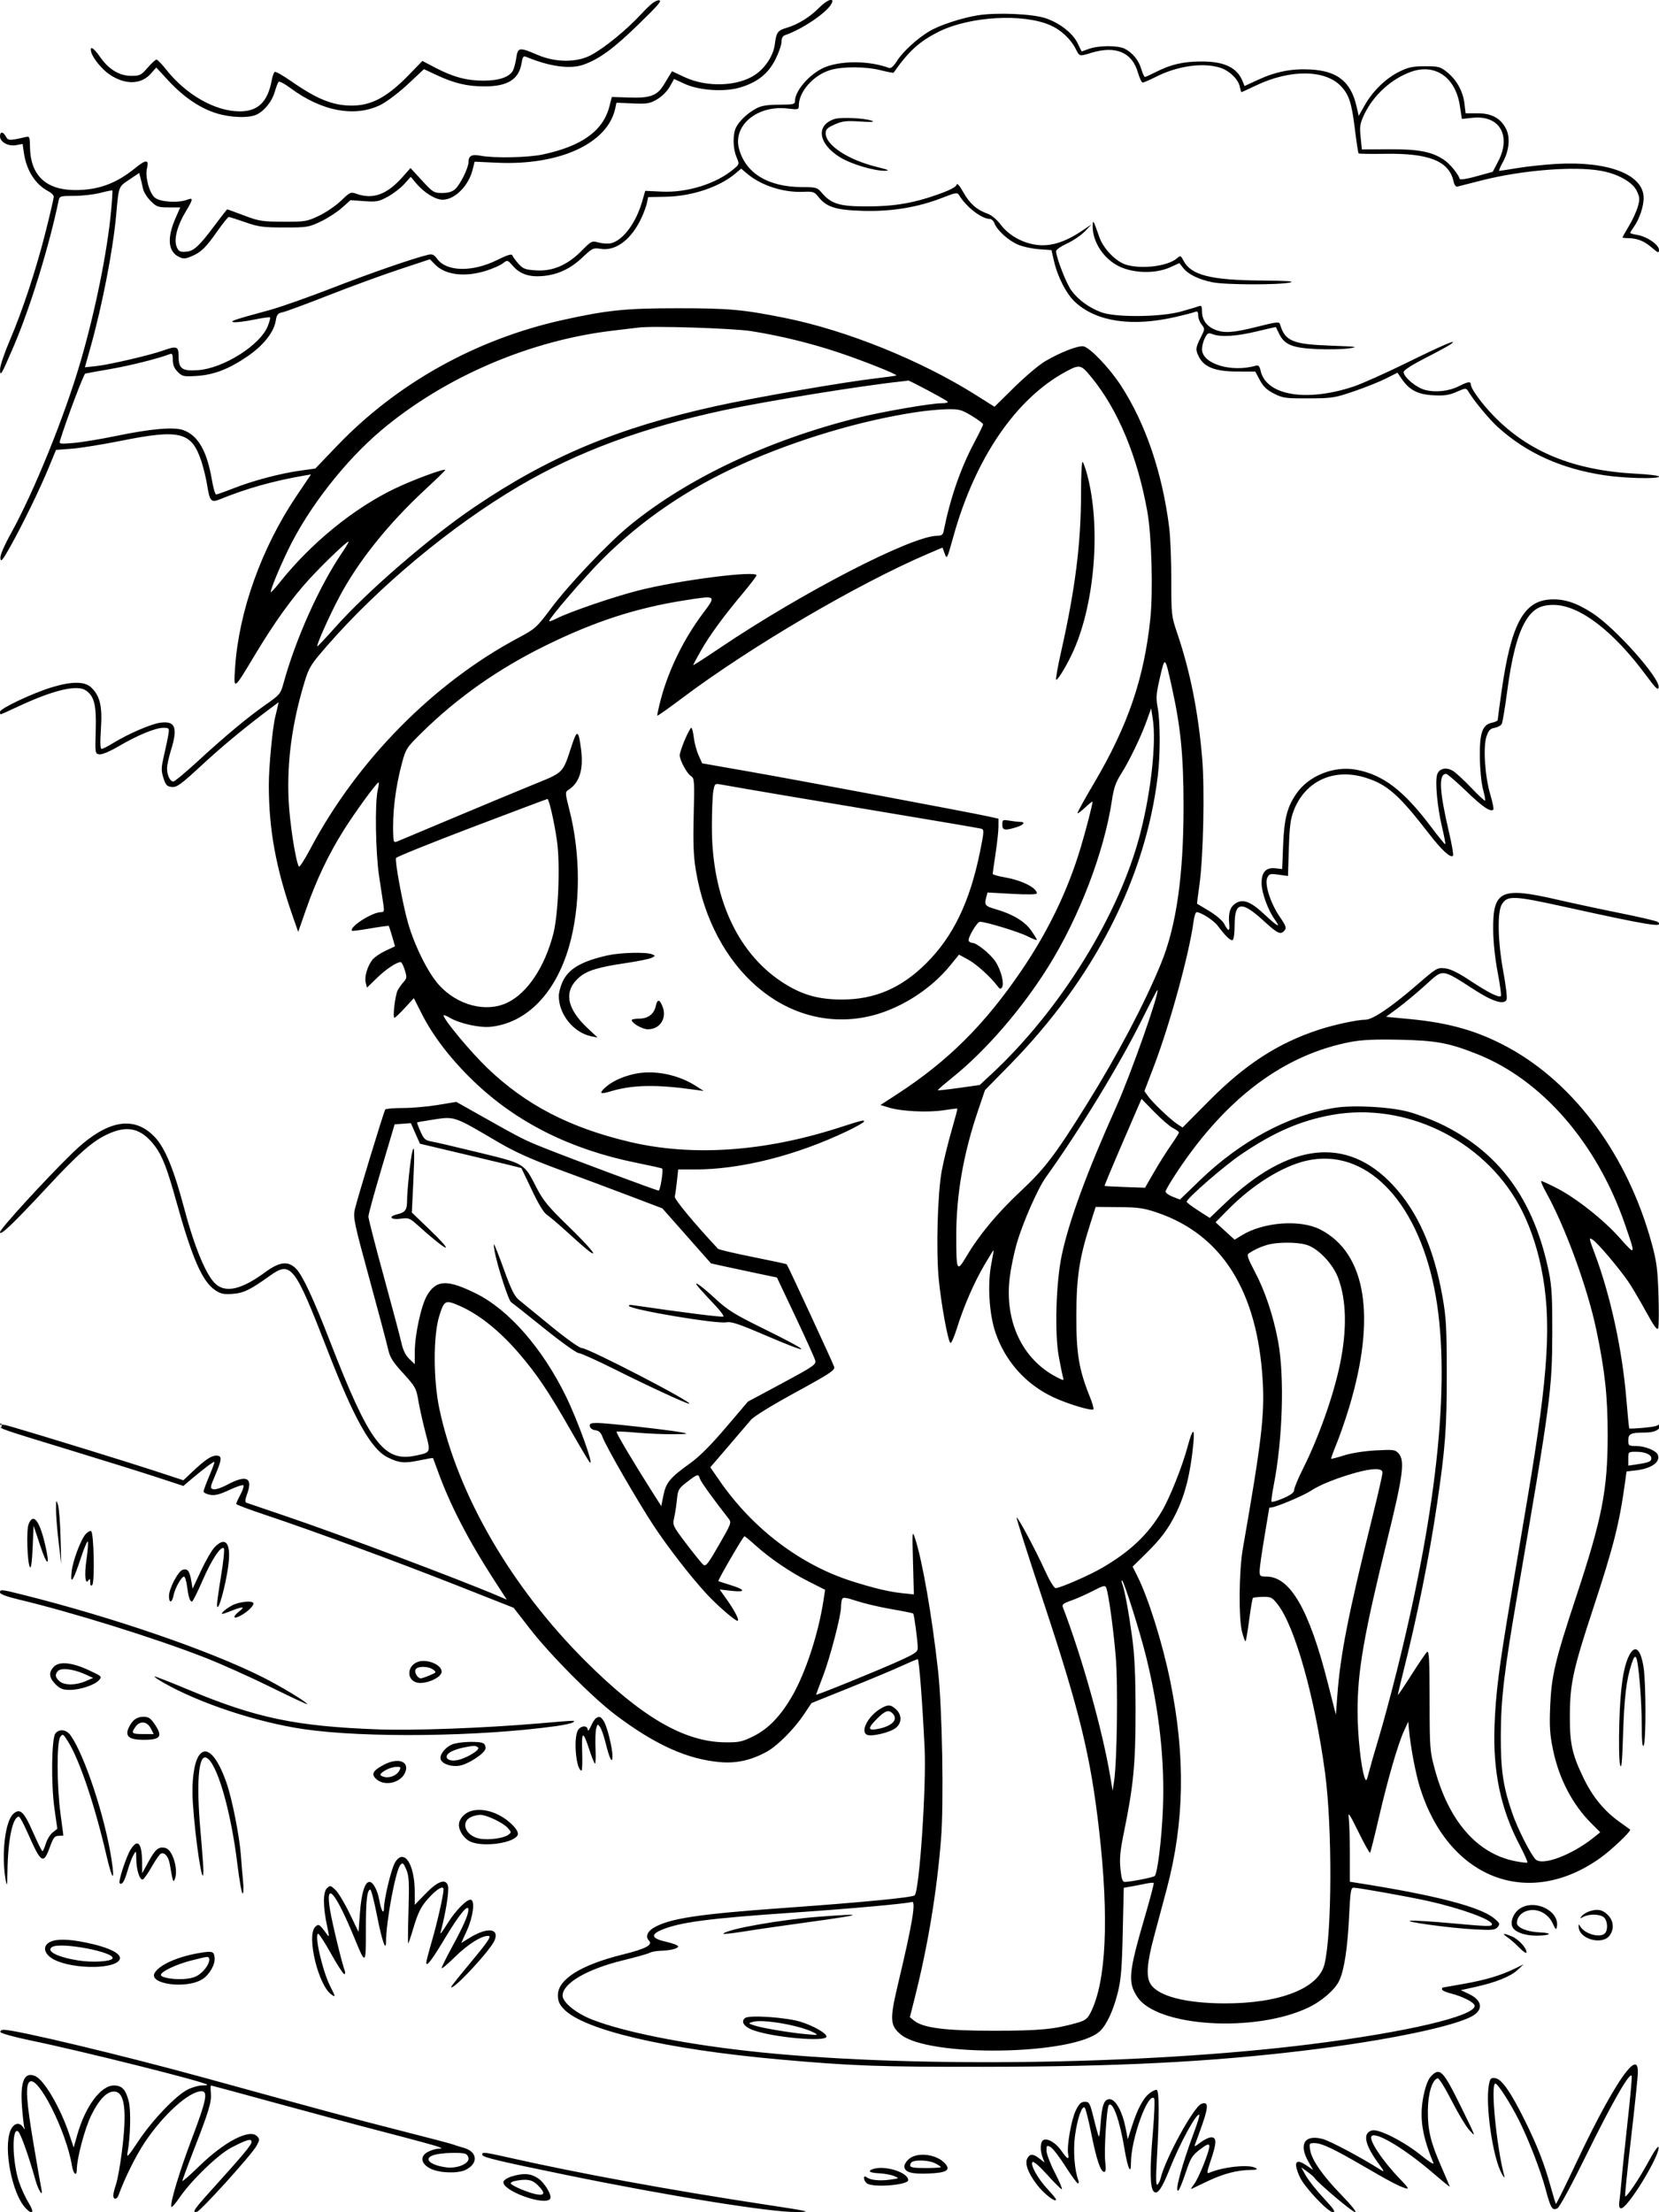 <svg xmlns="http://www.w3.org/2000/svg" width="864" height="1152" viewBox="0 0 864 1152" version="1.1">
	<path d="M 334 7.261 C 326.218 15.665, 314.683 25.078, 307.628 28.783 C 300.274 32.643, 289.254 32.568, 280 28.594 C 270.443 24.490, 269.692 24.594, 268.880 30.128 C 268.506 32.674, 267.721 35.653, 267.135 36.748 C 265.324 40.131, 259.861 42, 251.780 42 C 243.022 42, 235.999 40.113, 226.734 35.271 L 219.968 31.736 213.234 38.693 C 201.762 50.545, 193.513 55.009, 183.124 54.989 C 173.352 54.970, 165.058 51.628, 151.722 42.336 C 147.445 39.355, 143.558 37.155, 143.086 37.447 C 142.613 37.739, 141.915 39.670, 141.534 41.739 C 139.453 53.045, 134.395 57.990, 124.907 57.996 C 112.095 58.005, 96.877 49.355, 86.500 36.165 C 84.300 33.368, 82.062 31.062, 81.527 31.040 C 80.992 31.018, 78.907 32.912, 76.894 35.250 C 73.507 39.182, 72.865 39.500, 68.294 39.500 C 62.146 39.500, 56.501 36.042, 52.022 29.532 C 48.681 24.675, 46.430 23.532, 47.532 27.250 C 48.487 30.476, 53.138 36.127, 57.002 38.757 C 65.036 44.227, 73.381 44.126, 78.407 38.498 L 81.381 35.168 87.735 42.031 C 95.597 50.523, 104.194 56.362, 112.705 58.991 C 120.356 61.354, 129.939 61.600, 133.931 59.536 C 137.970 57.447, 141.754 52.587, 143.142 47.705 C 143.799 45.392, 144.668 43.115, 145.073 42.646 C 145.478 42.176, 148.214 43.589, 151.154 45.787 C 167.521 58.021, 185.046 61.263, 198.372 54.520 C 201.534 52.921, 207.873 48.101, 212.459 43.811 L 220.797 36.010 227.380 39.091 C 236.579 43.396, 243.246 44.974, 252.282 44.988 C 264.441 45.007, 270.284 41.327, 271.649 32.795 C 272.142 29.710, 272.612 29.031, 273.887 29.560 C 286.171 34.655, 296.841 36.138, 303.769 33.714 C 312.021 30.828, 319.480 25.381, 332.429 12.786 C 343.267 2.244, 345.073 0.087, 343 0.157 C 341.246 0.216, 338.561 2.335, 334 7.261 M 426.500 4.109 C 421.800 8.898, 415.583 12.744, 409.762 14.462 C 404.968 15.878, 404.322 16.777, 403.501 23.174 C 402.758 28.957, 398.585 35.360, 393.205 38.974 C 384.182 45.034, 368.085 45.568, 356.590 40.189 L 349.983 37.097 348.655 39.298 C 347.925 40.509, 346.554 42.759, 345.609 44.298 C 342.246 49.775, 338.559 51.142, 328.068 50.804 L 318.637 50.500 317.404 55.322 C 314.123 68.148, 303.046 76.130, 282.479 80.487 C 274.960 82.080, 257.120 82.420, 250.306 81.101 C 245.689 80.207, 244.006 81.100, 243.990 84.450 C 243.976 87.433, 239.650 96.173, 237.037 98.500 C 235.493 99.874, 233.374 100.500, 230.269 100.500 C 225.985 100.500, 225.435 100.160, 219.769 94 L 213.790 87.500 209.645 92.175 C 201.509 101.350, 194.227 103.991, 185.571 100.905 C 182.672 99.872, 182.226 100.074, 177.609 104.524 C 174.918 107.116, 169.743 110.647, 166.109 112.369 C 159.818 115.349, 158.922 115.498, 147.500 115.451 C 136.489 115.405, 134.804 115.138, 127.059 112.201 C 122.416 110.440, 118.491 109, 118.337 109 C 118.184 109, 114.900 113.220, 111.040 118.378 C 103.954 127.847, 100.944 130.643, 97.427 131.022 C 93.795 131.414, 92.949 130.996, 91.924 128.299 C 90.497 124.546, 92.342 117.475, 96.590 110.421 C 100.676 103.635, 100.793 102.748, 97.435 104.025 C 92.774 105.797, 83.551 105.221, 80.702 102.980 C 77.816 100.710, 75.456 92.015, 76.547 87.670 C 77.724 82.978, 76.049 82.937, 70.419 87.523 C 60.507 95.596, 51.155 99.013, 39.068 98.978 C 23.913 98.934, 15.866 91.284, 15.617 76.680 C 15.520 70.997, 15.458 70.873, 13.009 71.436 C 4.903 73.301, 4.220 73.279, 3.062 71.115 C 1.637 68.453, -0 68.379, 0 70.977 C 0 73.969, 4.325 76.349, 8.379 75.589 L 11.766 74.953 12.466 79.727 C 13.802 88.843, 18.475 96.126, 25.229 99.619 C 26.753 100.407, 28 101.675, 28 102.438 C 28 103.201, 26.156 111.177, 23.901 120.162 C 18.926 139.997, 11.806 161.605, 5.039 177.408 C 2.268 183.881, 0.014 190.600, 0.030 192.339 C 0.070 196.415, 0.596 195.521, 7.166 180.219 C 15.721 160.292, 25.625 128.147, 30.572 104.250 C 31.006 102.155, 31.562 102, 38.625 102 C 42.797 102, 48.914 101.300, 52.216 100.444 C 55.519 99.588, 58.350 99.026, 58.506 99.194 C 58.663 99.362, 58.384 104, 57.885 109.500 C 55.957 130.770, 49.632 162.015, 41.893 188.500 C 33.651 216.706, 17.824 255.797, 5.905 277.389 C 2.053 284.368, 0.003 289.180, 0.197 290.790 C 0.447 292.860, 1.355 291.775, 5.358 284.622 C 11.811 273.094, 20.789 254.642, 25.419 243.393 L 29.167 234.285 37.333 233.673 C 41.825 233.336, 53.375 231.479, 63 229.548 C 93.851 223.356, 99.854 224.897, 104.903 240.304 C 106.020 243.712, 107.386 249.390, 107.939 252.922 C 109.188 260.903, 110.014 261.841, 114.264 260.109 C 128.452 254.326, 142.490 250.380, 158.730 247.609 L 161.960 247.058 154.404 258.279 C 136.245 285.246, 124.417 318.266, 122.444 347.500 C 121.623 359.668, 121.560 359.706, 132.478 341.500 C 142.850 324.204, 152.138 311.258, 161.289 301.342 C 168.865 293.132, 180.514 282, 181.529 282 C 181.829 282, 180.322 284.587, 178.179 287.750 C 166.221 305.402, 153.947 332.800, 147.582 356.044 C 146.148 361.280, 145.636 361.887, 138.373 366.958 C 129.032 373.480, 117.168 383.365, 102.500 396.846 C 96.450 402.406, 90.953 406.966, 90.285 406.978 C 88.593 407.009, 87 403.699, 87 400.155 C 87 398.518, 87.894 394.326, 88.987 390.839 C 92.735 378.882, 91.354 375.268, 83.452 376.352 C 78.583 377.019, 66.735 382.146, 58.850 386.997 C 56.166 388.649, 53.497 390, 52.918 390 C 52.204 390, 52.092 386.625, 52.569 379.501 C 53.360 367.693, 52.065 362.287, 47.392 357.901 C 44.060 354.772, 37.311 354.771, 27 357.898 C 17.007 360.928, -0 368.961, -0 370.651 C -0 371.393, 0.163 372, 0.362 372 C 0.560 372, 4.651 370.160, 9.451 367.910 C 27.527 359.439, 39.972 356.441, 44.566 359.451 C 49.086 362.413, 50.234 366.978, 49.847 380.450 C 49.504 392.359, 49.527 392.504, 51.786 392.824 C 53.151 393.018, 57.221 391.302, 61.897 388.561 C 71.623 382.859, 80.983 379, 85.090 379 C 88.054 379, 88.193 379.171, 87.729 382.250 C 87.460 384.037, 86.446 388.919, 85.477 393.097 C 83.920 399.811, 83.877 401.206, 85.107 405.097 C 86.305 408.884, 86.920 409.541, 89.502 409.795 C 92.109 410.051, 94.147 408.570, 105.002 398.528 C 115.906 388.441, 128.120 378.343, 141.310 368.511 L 145.121 365.670 144.467 368.585 C 144.108 370.188, 143.634 372.184, 143.413 373.019 C 141.984 378.431, 140 399.186, 140 408.726 C 140 432.096, 143.684 452.136, 152.713 477.889 L 155.304 485.277 159.456 473.389 C 164.748 458.239, 171.054 444.982, 178.942 432.425 C 184.739 423.198, 195.433 408.469, 197.069 407.457 C 197.462 407.214, 197.321 408.925, 196.756 411.258 C 195.161 417.838, 195.572 444.065, 197.465 456.500 C 198.386 462.550, 199.392 469.188, 199.701 471.250 C 200.181 474.452, 199.988 475.001, 198.382 475.010 C 193.696 475.034, 181.555 482.888, 183.381 484.714 C 183.565 484.898, 187.873 484.331, 192.955 483.455 C 198.036 482.578, 202.318 482.004, 202.471 482.180 C 202.624 482.356, 203.417 484.815, 204.234 487.645 L 205.719 492.790 200.762 495.112 C 198.035 496.389, 194.974 498.489, 193.959 499.779 C 191.326 503.127, 189.701 508.673, 190.464 511.711 L 191.117 514.316 196.309 509.264 C 200.985 504.714, 206.557 501, 208.707 501 C 209.150 501, 210.094 502.861, 210.804 505.135 C 211.970 508.872, 211.909 509.474, 210.172 511.385 C 209.115 512.548, 207.739 514.492, 207.114 515.704 C 205.779 518.297, 204.393 530, 205.422 530 C 205.810 530, 208.242 527.701, 210.825 524.892 L 215.522 519.784 219.761 528.142 C 225.606 539.668, 234.990 551.826, 246.774 563.136 C 269.087 584.552, 297.162 598.601, 331.491 605.527 C 338.635 606.968, 344.652 608.319, 344.861 608.528 C 345.586 609.252, 343.853 620, 343.012 620 C 342.004 620, 298.927 603.956, 284 598.021 C 273.011 593.652, 271.501 592.887, 250.573 581.086 L 237.646 573.796 228.029 575.398 C 222.740 576.279, 214.521 577, 209.765 577 C 205.009 577, 200.899 577.354, 200.632 577.787 C 199.774 579.175, 185.723 625.335, 184.739 630 C 183.875 634.090, 184.561 637.322, 192.270 665.500 C 196.935 682.550, 201.318 699.036, 202.009 702.136 C 203.072 706.895, 204.312 708.917, 209.988 715.137 C 216.340 722.100, 216.773 722.886, 217.898 729.501 C 218.553 733.351, 220.204 740.742, 221.567 745.927 C 224.378 756.613, 224.505 756.319, 216.318 758.030 C 199.930 761.456, 192.388 751.381, 171.977 698.801 C 163.197 676.181, 157.668 664.306, 154.261 660.750 C 150.169 656.479, 145.640 656.955, 138.191 662.438 C 126.285 671.203, 118.200 673.305, 112.781 669.042 C 107.803 665.127, 101.551 650.393, 96 629.500 C 90.497 608.787, 85.996 597.842, 80.645 592.162 C 69.611 580.452, 55.301 583.265, 37.500 600.646 C 23.351 614.461, 0 639.988, 0 641.640 C -0 643.817, 6.683 637.438, 24.767 618 C 40.610 600.971, 47.931 594.511, 55.500 590.880 C 66.302 585.698, 73.486 587.371, 80.624 596.729 C 84.458 601.756, 87.002 608.280, 91.649 625 C 100.022 655.130, 105.297 667.262, 112 671.805 C 114.898 673.769, 116.459 674.110, 121.073 673.788 C 126.807 673.387, 130.259 671.721, 140.359 664.482 C 151.566 656.451, 153.368 658.753, 170.527 703.026 C 184.436 738.910, 193.215 754.566, 201.857 758.893 C 207.737 761.836, 210.556 762.119, 218.170 760.532 C 222.127 759.707, 225.432 759.137, 225.515 759.266 C 225.598 759.395, 226.715 762.425, 227.999 766 C 234.257 783.427, 244.015 802.289, 257.616 823.251 L 263.943 833.003 260.221 831.407 C 239.940 822.710, 177.986 799.409, 149 789.577 C 138.275 785.939, 128.982 782.777, 128.349 782.551 C 127.518 782.253, 127.636 780.919, 128.776 777.751 C 131.754 769.468, 128.281 767.866, 118.573 773.046 C 115.254 774.817, 112.101 775.850, 111.040 775.513 C 109.335 774.972, 109.404 774.491, 112.080 768.217 C 115.653 759.842, 115.753 758, 112.635 758 C 110.003 758, 106.699 760.245, 100 766.585 L 95.500 770.843 80.500 765.921 C 66.845 761.441, 23.329 748.015, 6.750 743.168 C 1.481 741.627, 0 741.485, 0 742.517 C 0 744.025, -0.524 743.845, 39 755.919 C 55.225 760.875, 74.575 766.923, 82 769.359 L 95.500 773.788 99.804 770.144 C 106.191 764.737, 111.276 760.942, 111.643 761.310 C 111.822 761.488, 110.637 764.754, 109.011 768.567 C 107.385 772.380, 106.042 776.012, 106.027 776.639 C 106.012 777.265, 107.508 778.060, 109.351 778.406 C 111.912 778.887, 114.279 778.296, 119.400 775.900 C 123.084 774.176, 126.400 773.067, 126.769 773.436 C 127.138 773.805, 126.440 775.995, 125.217 778.303 C 123.995 780.611, 122.996 782.800, 122.997 783.167 C 122.999 783.534, 130.088 786.191, 138.750 789.072 C 162.439 796.951, 207.008 813.366, 239 825.996 L 267.500 837.248 276 848.191 C 286.697 861.962, 308.689 884.084, 320.617 893.071 C 341.303 908.657, 358.033 916.183, 375.224 917.636 C 383.509 918.336, 391.144 916.639, 399.117 912.325 C 404.763 909.270, 413.529 900.496, 418.741 892.682 L 422.622 886.863 442.061 879.049 C 452.752 874.751, 465.044 869.606, 469.375 867.617 C 473.706 865.628, 477.570 864, 477.961 864 C 478.662 864, 480.431 886.997, 481.539 910.500 C 482.480 930.477, 478.802 984.712, 476.351 986.989 C 475.126 988.126, 448.796 990.669, 408.510 993.541 C 363.362 996.759, 348.330 999.060, 340.250 1003.988 C 337.016 1005.961, 336.090 1008.690, 338.004 1010.604 C 340.165 1012.765, 336.188 1014.869, 324.460 1017.769 C 302.556 1023.184, 290.545 1030.700, 290.545 1038.990 C 290.545 1041.967, 291.265 1043.685, 293.523 1046.096 C 303.788 1057.062, 346.447 1067.085, 405.500 1072.406 C 443.311 1075.813, 458.329 1076.356, 512.500 1076.279 C 582.032 1076.181, 629.547 1073.787, 678.500 1067.916 C 721.898 1062.712, 758.958 1055.005, 767.500 1049.408 C 772.647 1046.035, 771.581 1041.437, 764.925 1038.304 L 760.785 1036.356 768.261 1034.713 C 778.916 1032.372, 786.734 1029.231, 790.361 1025.833 L 793.500 1022.894 789.048 1025.070 C 781.670 1028.677, 774.076 1030.961, 762.575 1033.032 C 756.566 1034.115, 751.504 1035, 751.325 1035 C 751.146 1035, 751 1035.433, 751 1035.961 C 751 1036.490, 752.913 1037.399, 755.250 1037.982 C 761.809 1039.617, 768 1042.802, 768 1044.542 C 768 1049.898, 732.475 1058.223, 683 1064.462 C 595.025 1075.557, 468.721 1077.038, 388.500 1067.916 C 354.708 1064.074, 325.030 1058.084, 308.692 1051.809 C 300.180 1048.539, 293 1042.766, 293 1039.190 C 293 1032.813, 305.771 1025.364, 324.500 1020.817 C 331.100 1019.215, 337.281 1017.475, 338.236 1016.952 C 339.191 1016.428, 341.666 1015.947, 343.736 1015.882 C 349.229 1015.709, 353.424 1014.646, 353.132 1013.500 C 352.992 1012.950, 350.245 1011.915, 347.027 1011.200 C 339.447 1009.517, 338.593 1007.532, 344.380 1005.051 C 353.862 1000.987, 368.925 998.998, 413 995.992 C 442.658 993.969, 472.312 991.304, 474.881 990.431 C 477.179 989.650, 475.116 1001.985, 467.851 1032.457 C 463.289 1051.590, 463.427 1054.657, 469.064 1059.400 C 483.409 1071.471, 559.351 1070.275, 572.767 1057.767 C 576.329 1054.445, 579.746 1047.127, 582.110 1037.756 C 583.811 1031.013, 584.289 1025.244, 584.722 1006.272 L 585.251 983.044 588.875 982.417 C 590.869 982.072, 594.288 981.412, 596.473 980.951 C 598.658 980.490, 600.629 980.296, 600.853 980.519 C 601.077 980.743, 599.117 988.255, 596.499 997.213 C 587.717 1027.257, 587.233 1032.220, 592.334 1039.929 C 602.622 1055.474, 653.440 1058.656, 681.236 1045.495 C 688.377 1042.114, 695.209 1036.188, 697.478 1031.405 C 700.051 1025.982, 701.833 1014.303, 702.613 997.750 C 703.209 985.100, 703.538 983, 704.929 983 C 707.394 983, 733.731 987.713, 743.798 989.955 C 760.665 993.712, 777 999.648, 777 1002.020 C 777 1003.321, 775.063 1003.270, 754.986 1001.441 C 745.575 1000.584, 736.441 1000.022, 734.688 1000.191 C 730.136 1000.632, 755.491 1004.078, 768.019 1004.721 C 777.246 1005.195, 778.718 1005.045, 779.997 1003.503 C 781.314 1001.917, 781.131 1001.473, 778.127 998.965 C 770.899 992.931, 747.307 986.843, 706.250 980.418 L 703 979.909 702.989 965.205 C 702.983 957.117, 702.720 948.700, 702.405 946.500 C 701.940 943.254, 702.888 944.650, 707.434 953.899 C 710.515 960.168, 713.251 965.082, 713.515 964.819 C 713.778 964.555, 715.797 956.536, 718 946.998 C 722.685 926.721, 727.954 908.477, 731.149 901.467 L 733.413 896.500 733.723 900 C 734.567 909.531, 737.216 923.581, 739.587 931.106 C 754.457 978.280, 795.929 994.339, 833.500 967.470 C 839.474 963.198, 849.777 953.349, 848.940 952.711 C 848.698 952.527, 846.159 950.694, 843.297 948.638 C 835.280 942.877, 829.283 935.505, 824.530 925.568 C 818.646 913.266, 817.487 907.839, 817.572 893 C 817.666 876.680, 819.282 869.283, 829.605 837.930 C 840.500 804.840, 843.469 793.027, 846.459 770.884 L 847.082 766.269 851.987 765.688 C 860.104 764.727, 864.842 761.357, 863.391 757.577 C 862.552 755.389, 856.657 753, 852.099 753 C 848.245 753, 848 752.827, 848 750.107 C 848 746.644, 849.334 746, 856.510 746 C 862.153 746, 865.100 744.303, 864.884 741.179 C 864.779 739.661, 864.726 739.657, 864.332 741.137 C 864.001 742.384, 862.103 742.943, 856.374 743.480 C 852.236 743.867, 848.707 744.031, 848.530 743.842 C 848.353 743.654, 847.680 736.975, 847.034 729 C 844.948 703.238, 838.764 674.676, 830.539 652.823 C 827.409 644.506, 827.364 644.193, 829.501 645.593 C 832.149 647.328, 843.237 660.416, 848.060 667.500 C 849.932 670.250, 854.040 677.201, 857.188 682.947 C 861.391 690.617, 863.088 692.934, 863.575 691.666 C 863.939 690.716, 864.007 682.865, 863.725 674.219 C 863.290 660.864, 862.760 656.841, 860.199 647.470 C 847.770 601.977, 820.282 564.456, 785.464 545.457 C 769.873 536.949, 754.979 532.648, 734.299 530.684 L 721.842 529.500 728.171 524.807 C 731.652 522.226, 738.024 516.920, 742.332 513.016 C 751.898 504.345, 750.304 504.171, 768.594 515.889 C 777.604 521.662, 783.535 523.376, 784.629 520.524 C 784.995 519.571, 784.238 513.101, 782.948 506.146 C 779.993 490.217, 779.683 474.671, 782.242 470.758 C 785.202 466.233, 788.333 466.385, 815.511 472.372 C 858.964 481.943, 866.844 483.217, 863.433 480.119 C 862.920 479.652, 854.175 477.597, 844 475.550 C 833.825 473.504, 818.835 470.293, 810.688 468.415 C 781.715 461.735, 777.490 463.728, 777.639 484 C 777.686 490.440, 778.590 499.062, 779.976 506.299 C 781.219 512.788, 781.972 518.362, 781.650 518.684 C 780.648 519.685, 774.941 516.823, 765.636 510.651 C 759.416 506.526, 755.434 504.578, 752.559 504.254 C 748.567 503.804, 748.080 504.086, 738.462 512.426 C 724.774 524.294, 714.915 531, 711.152 531 C 707.007 531, 694.850 533.600, 687 536.166 C 665.641 543.147, 648.597 554.170, 629.691 573.230 L 615.881 587.152 613.191 585.392 C 609.585 583.034, 600.247 574.156, 597.890 570.845 L 595.996 568.185 600.904 555.342 C 609.289 533.405, 619.347 496.703, 621.621 479.750 C 621.971 477.137, 622.668 475, 623.169 475 C 625.430 475, 632.013 479.225, 634.147 482.045 C 638.375 487.632, 640.999 490.119, 642.008 489.495 C 642.554 489.158, 643 485.589, 643 481.563 C 643 469.479, 646.622 468.990, 658.102 479.525 C 665.504 486.318, 666.948 486.972, 669.024 484.471 C 670.083 483.195, 669.675 482.045, 666.555 477.516 C 661.734 470.515, 658.476 460.445, 659.971 457.163 C 660.949 455.017, 661.454 454.875, 665.907 455.487 L 670.774 456.157 671.220 441.828 C 671.580 430.294, 672.086 426.428, 673.813 422 C 679.766 406.746, 694.500 399.920, 710.794 404.869 C 722.353 408.380, 728.354 413.642, 744.278 434.228 C 750.897 442.786, 755.410 446.923, 756.708 445.626 C 757.063 445.271, 756.166 439.922, 754.715 433.740 C 749.579 411.855, 749.123 403, 753.130 403 C 753.776 403, 758.434 406.995, 763.481 411.879 C 771.970 420.090, 776.291 423.042, 777.726 421.607 C 778.042 421.291, 777.328 417.755, 776.139 413.750 C 773.331 404.292, 772.323 388.929, 774.154 383.510 C 775.228 380.332, 776.091 379.415, 778.394 379.010 C 779.985 378.729, 781.648 377.825, 782.091 377 C 782.534 376.175, 783.827 368.439, 784.964 359.809 C 787.297 342.101, 790.290 330.594, 794.375 323.623 C 798.056 317.341, 802.015 315.008, 809 315.005 C 822.468 314.997, 840.062 328.382, 857.366 351.801 C 862.240 358.397, 863.567 359.669, 863.827 357.993 C 864.582 353.124, 841.154 326.872, 829.187 319.178 C 820.662 313.697, 814.226 311.671, 806.999 312.194 C 793.349 313.181, 786.911 325.455, 782.032 359.798 C 780.914 367.662, 780 374.468, 780 374.923 C 780 375.378, 778.669 376.016, 777.043 376.341 C 772.019 377.346, 770.524 381.625, 770.698 394.500 C 770.781 400.653, 771.505 407.923, 772.341 410.999 C 773.163 414.023, 773.645 416.688, 773.412 416.922 C 773.178 417.155, 769.953 414.159, 766.244 410.263 C 762.535 406.368, 758.266 402.415, 756.757 401.480 C 753.098 399.212, 749.239 400.199, 748.380 403.623 C 747.375 407.626, 748.613 420.550, 750.943 430.392 C 752.101 435.283, 752.893 439.441, 752.702 439.631 C 752.511 439.822, 749.238 435.829, 745.428 430.758 C 731.061 411.639, 720.336 403.429, 706.326 400.823 C 694.745 398.670, 681.586 403.927, 675.153 413.278 C 670.350 420.259, 668.798 426.276, 668.250 440.035 L 667.750 452.569 664.330 452.170 C 659.360 451.590, 656.994 454.095, 657.024 459.905 C 657.049 464.857, 660.289 473.789, 663.899 478.858 C 667.258 483.575, 665.472 482.671, 658.441 476.093 C 651.348 469.458, 647.293 467.922, 643.475 470.424 C 640.628 472.290, 639.639 475.419, 640.162 480.906 C 640.579 485.272, 639.728 485.308, 637.510 481.019 C 636.685 479.424, 633.270 476.512, 629.767 474.416 C 626.320 472.353, 623.455 470.629, 623.401 470.583 C 623.346 470.537, 623.902 466.225, 624.635 461 C 626.706 446.243, 627.467 410.730, 626.061 394.500 C 623.955 370.208, 619.797 349.480, 613.035 329.562 C 610.085 320.874, 610 320.107, 610 302.036 C 610 291.812, 609.527 279.634, 608.949 274.974 C 605.399 246.360, 596.601 220.467, 583.707 200.687 C 577.852 191.704, 567.927 181.271, 564.393 180.384 C 561.815 179.737, 552.270 183.416, 544.261 188.145 C 541.137 189.990, 533.933 196.073, 528.253 201.661 L 517.926 211.823 508.213 205.699 C 479.505 187.601, 440.773 171.978, 408.633 165.530 C 386.961 161.183, 379.554 160.516, 353 160.522 C 325.731 160.528, 316.229 161.498, 293 166.649 C 247.870 176.655, 206.761 199.583, 175.559 232.152 L 164.217 243.990 156.403 245.077 C 145.994 246.525, 131.711 250.300, 121.677 254.255 C 117.180 256.028, 113.081 257.483, 112.568 257.489 C 112.055 257.495, 111.055 254.063, 110.346 249.862 C 107.782 234.684, 102.977 226.468, 95.156 223.886 C 90.215 222.256, 78.340 223.319, 60.710 226.970 C 52.576 228.654, 42.492 230.322, 38.302 230.676 C 31.117 231.284, 30.716 231.212, 31.270 229.410 C 34.595 218.581, 43.584 194.744, 44.423 194.530 C 45.015 194.380, 50.900 193.317, 57.500 192.170 C 67.842 190.371, 82.450 186.711, 88.250 184.464 C 89.721 183.894, 90 184.368, 90 187.438 C 90 190.024, 90.748 191.839, 92.561 193.652 C 94.938 196.029, 95.638 196.181, 102.311 195.773 C 111.329 195.221, 119.082 192.251, 128.802 185.625 C 137.159 179.927, 142.654 173.014, 143.619 166.983 C 144.126 163.811, 144.689 163.112, 147.128 162.624 C 148.727 162.305, 159.364 158.377, 170.767 153.897 C 182.170 149.417, 198.783 143.337, 207.684 140.387 L 223.868 135.022 226.763 137.917 C 232.091 143.245, 242.246 144.431, 253.145 140.998 C 256.640 139.897, 260.579 138.158, 261.898 137.132 C 264.288 135.275, 264.307 135.280, 267.198 138.573 C 270.902 142.792, 275.786 144.394, 282.896 143.722 C 290.673 142.988, 297.154 139.914, 303.420 133.987 C 308.490 129.193, 308.964 128.971, 312.820 129.587 C 320.857 130.872, 329.055 124.541, 334.293 113 C 335.417 110.525, 336.610 107.180, 336.945 105.568 L 337.554 102.635 347.027 102.446 C 360.303 102.180, 374.629 97.390, 382.857 90.466 L 386 87.822 389.143 90.466 C 396.503 96.660, 408.060 100.374, 418.470 99.892 C 423.362 99.665, 424.149 99.920, 426.059 102.347 C 430.406 107.874, 435.224 109.406, 449.500 109.802 C 464.487 110.217, 478.083 107.963, 490.957 102.927 C 497.829 100.239, 498.589 100.125, 499.500 101.643 C 503.178 107.770, 511.237 114, 515.485 114 C 516.345 114, 517.449 115.051, 517.938 116.336 C 519.301 119.923, 524.984 125.105, 529.973 127.312 C 532.445 128.406, 537.423 129.512, 541.034 129.770 L 547.601 130.240 548.891 135.870 C 550.835 144.355, 555.480 153.298, 560.122 157.491 C 571.361 167.645, 589.712 170.274, 612.500 164.996 C 616.900 163.977, 621.288 162.838, 622.250 162.465 C 623.631 161.929, 624 162.313, 624 164.282 C 624 165.655, 624.812 167.781, 625.804 169.007 C 627.554 171.168, 627.539 171.373, 625.304 175.787 C 622.587 181.156, 622.510 182.152, 624.521 186.040 C 627.195 191.212, 633.075 193.442, 644.122 193.473 L 653.745 193.500 656.122 197.962 C 657.886 201.272, 659.785 203.079, 663.480 204.962 C 668.076 207.304, 669.463 207.496, 681.480 207.453 C 693.782 207.408, 695.089 207.204, 705.171 203.757 C 711.041 201.750, 718.532 198.751, 721.818 197.092 L 727.794 194.075 730.057 197.378 C 734.027 203.172, 738.427 205.432, 746.533 205.842 C 752.308 206.133, 754.719 205.774, 758.623 204.043 C 763.111 202.052, 763.580 202.013, 764.500 203.545 C 767.620 208.741, 775.478 218.249, 780.135 222.462 C 795.036 235.944, 813.135 244.110, 835.629 247.500 C 846.336 249.114, 864 249.520, 864 248.153 C 864 247.687, 858.712 247.032, 852.250 246.697 C 819.669 245.011, 796.077 235.409, 777.670 216.345 C 771.574 210.032, 766.011 202.357, 766.004 200.250 C 765.998 198.494, 764.535 198.686, 759.892 201.055 C 754.633 203.738, 747.599 204.512, 742.060 203.018 C 737.437 201.771, 731 196.351, 731 193.705 C 731 192.808, 735.493 189.919, 742.250 186.473 C 748.438 183.317, 754.400 180.078, 755.500 179.275 C 759.937 176.035, 752.168 179.310, 732.500 188.969 C 721.500 194.371, 709.086 199.921, 704.914 201.302 C 680.170 209.493, 659.336 205.914, 656.497 192.985 C 656.007 190.754, 655.372 190.052, 654.162 190.404 C 641.333 194.128, 626 189.477, 626 181.861 C 626 180.233, 626.680 177.586, 627.511 175.979 C 628.847 173.396, 629.317 173.170, 631.576 174.029 C 635.822 175.643, 643.953 175.128, 654.496 172.577 C 659.994 171.247, 664.494 170.236, 664.496 170.329 C 664.498 170.423, 665.346 172.164, 666.379 174.197 C 669.134 179.618, 673.422 181.266, 686.170 181.802 C 692.039 182.048, 699.464 181.868, 702.670 181.400 C 707.819 180.649, 706.691 180.486, 693 179.997 C 673.168 179.288, 669.186 177.610, 666.638 168.886 C 666.219 167.449, 664.925 167.585, 654.834 170.132 C 642.149 173.334, 637.476 173.643, 632.599 171.606 C 628.348 169.829, 626 166.473, 626 162.171 C 626 159.350, 625.708 158.901, 624.250 159.478 C 623.288 159.859, 619.125 161.105, 615 162.246 C 604.409 165.177, 580.829 165.382, 573.500 162.606 C 567.053 160.164, 561.564 156.160, 557.976 151.282 C 555.345 147.705, 550 133.966, 550 130.782 C 550 130.031, 552.587 128.226, 555.750 126.772 C 558.913 125.318, 563.075 122.487, 565 120.482 L 568.500 116.836 563.264 120.341 C 554.869 125.961, 547.562 128.306, 540.638 127.603 C 532.988 126.826, 525.526 122.763, 521.167 117 C 519.151 114.334, 516.368 112.006, 514.339 111.287 C 508.683 109.285, 505.074 106.100, 501.714 100.147 C 499.682 96.547, 498.410 95.108, 498.204 96.177 C 497.995 97.265, 494.945 98.916, 489.513 100.882 C 476.095 105.737, 466.085 107.477, 451.500 107.489 C 437.152 107.501, 432.878 106.196, 427.876 100.276 C 425.643 97.634, 425.017 97.462, 417.500 97.424 C 400.018 97.337, 388.362 90.229, 384.893 77.540 C 381.560 65.352, 394.333 54.682, 410.067 56.508 C 415.818 57.175, 416.001 57.124, 416.022 54.848 C 416.090 47.616, 423.721 39.070, 432.432 36.471 C 438.899 34.542, 450.776 34.600, 458.753 36.600 C 462.262 37.480, 465.243 38.043, 465.378 37.850 C 473.241 26.631, 478.819 21.568, 488.846 16.546 C 504.915 8.499, 532.651 6.874, 547 13.138 C 552.442 15.514, 557.498 20.186, 560.108 25.250 C 562.323 29.548, 561.952 29.448, 568.409 27.489 C 581.077 23.646, 589.556 27.226, 592.602 37.704 C 593.449 40.617, 594.573 43, 595.099 43 C 595.626 43, 598.741 41.645, 602.022 39.989 C 613.175 34.359, 626.194 32.480, 635.250 35.193 C 640.082 36.641, 644.895 41.227, 645.675 45.127 C 645.991 46.707, 646.382 48, 646.544 48 C 646.705 48, 650.090 46.441, 654.067 44.535 C 672.015 35.934, 690.488 36.190, 698.633 45.153 C 702.580 49.496, 703.948 53.754, 705.536 66.632 C 706.405 73.681, 707.309 79.642, 707.546 79.879 C 707.783 80.116, 713.944 80.212, 721.238 80.093 C 744.306 79.715, 754.690 83.892, 757.007 94.479 C 757.426 96.392, 758.188 97.369, 759.084 97.142 C 759.863 96.945, 765.514 95.507, 771.643 93.946 C 792.827 88.551, 820.152 86.392, 834.114 89.010 C 842.721 90.624, 850.174 94.832, 852.362 99.313 C 854.004 102.674, 854.076 103.657, 852.970 107.609 C 852.279 110.075, 850.204 114.601, 848.357 117.667 C 846.511 120.734, 845 123.413, 845 123.621 C 845 123.830, 846.069 124, 847.375 124 C 852.413 124, 856.062 125.361, 859.956 128.694 C 863.564 131.783, 864 131.936, 864 130.114 C 864 127.489, 857.718 123.154, 852.750 122.351 C 850.688 122.017, 849 121.534, 849 121.277 C 849 121.019, 849.909 119.532, 851.021 117.970 C 853.792 114.079, 856 107.484, 856 103.097 C 856 90.921, 837.733 83.803, 810.500 85.366 C 804.450 85.713, 795.450 86.665, 790.500 87.481 C 785.550 88.297, 781.194 88.973, 780.820 88.983 C 780.447 88.992, 781.251 87.014, 782.607 84.587 C 785.967 78.577, 786.650 71.524, 784.309 67.020 C 781.441 61.503, 776.817 59, 769.491 59 L 763.279 59 762.679 53.936 C 761.925 47.571, 758.617 41.576, 753.657 37.589 C 750.113 34.740, 749.218 34.500, 742.157 34.500 C 735.783 34.500, 733.538 34.972, 728.761 37.318 C 721.792 40.740, 714.903 47.431, 710.725 54.833 L 707.616 60.343 706.487 55.421 C 703.551 42.618, 696.643 37.027, 682.744 36.202 C 672.991 35.624, 664.507 37.261, 655.329 41.491 L 648.158 44.797 646.999 41.997 C 644.162 35.148, 637.463 31.995, 625.782 32.012 C 616.376 32.025, 609.833 33.513, 602.257 37.363 C 599.373 38.828, 596.697 40.047, 596.310 40.071 C 595.924 40.096, 595.054 38.242, 594.378 35.951 C 593.020 31.353, 589.930 27.554, 585.800 25.405 C 582.330 23.600, 572.390 23.598, 567.277 25.402 L 563.303 26.804 561.179 22.432 C 558.669 17.265, 551.762 11.896, 544.521 9.482 C 537.655 7.194, 519.038 6.397, 509.261 7.973 C 500.751 9.346, 489.467 13.056, 484 16.280 C 477.937 19.856, 470.233 26.879, 467.313 31.491 C 465.433 34.462, 464.003 35.752, 463 35.382 C 453.285 31.794, 439.888 31.456, 430.754 34.568 C 422.802 37.278, 414.003 46.805, 413.999 52.710 C 413.998 54.283, 412.999 54.503, 405.749 54.524 C 399.709 54.541, 396.563 55.040, 394 56.388 C 389.547 58.729, 385.218 62.741, 383.411 66.200 C 381.546 69.769, 381.618 77.156, 383.563 81.782 C 385.125 85.499, 385.124 85.501, 381.946 88.170 C 373.010 95.675, 357.872 100.408, 344.765 99.794 L 336.030 99.385 334.427 104.943 C 331.204 116.112, 324.541 125.073, 318.292 126.642 C 316.823 127.010, 313.934 126.862, 311.873 126.312 C 308.199 125.331, 308.021 125.415, 302.917 130.584 C 295.577 138.016, 287.854 141.351, 279.250 140.803 C 273.498 140.437, 272.415 140.029, 269.993 137.318 C 268.484 135.629, 267.058 133.673, 266.824 132.971 C 266.520 132.060, 264.203 132.779, 258.743 135.477 C 246.058 141.747, 232.656 141.511, 227.793 134.934 C 226.090 132.631, 225.138 132.168, 223.079 132.644 C 215.686 134.354, 192.955 142.221, 173 149.975 C 160.625 154.784, 146 159.943, 140.500 161.438 C 121.820 166.518, 119.339 167.354, 121.739 167.759 C 122.970 167.966, 127.621 167.393, 132.073 166.485 C 136.525 165.577, 140.374 165.040, 140.626 165.292 C 140.878 165.544, 140.341 167.606, 139.434 169.873 C 135.482 179.751, 116.369 191.811, 103.170 192.756 C 94.810 193.354, 93 192.050, 93 185.429 C 93 180.313, 92.079 179.988, 84.876 182.565 C 78.163 184.966, 56.671 189.960, 50.090 190.648 L 44.214 191.263 47.102 180.973 C 53.254 159.060, 58.827 130.354, 60.493 112 C 61.879 96.719, 61.637 97.374, 67.307 93.556 L 72.500 90.059 73.200 92.780 C 73.585 94.276, 74.174 96.809, 74.509 98.409 C 74.844 100.009, 76.621 102.821, 78.459 104.659 C 81.510 107.710, 82.325 108, 87.845 108 L 93.890 108 91.531 113.334 C 86.865 123.885, 87.458 131.013, 93.233 133.783 C 95.473 134.856, 96.524 134.808, 99.690 133.485 C 104.677 131.401, 107.190 128.956, 113.288 120.250 C 116.082 116.263, 118.725 113, 119.163 113 C 119.600 113, 123.455 114.226, 127.729 115.724 C 134.581 118.126, 136.978 118.449, 148 118.459 C 159.914 118.469, 160.805 118.325, 167 115.379 C 170.575 113.679, 175.534 110.475, 178.020 108.261 L 182.541 104.234 189.654 104.743 C 196.083 105.203, 197.263 104.982, 201.937 102.438 C 204.780 100.890, 208.640 97.927, 210.514 95.853 L 213.921 92.081 216.711 95.425 C 220.736 100.250, 226.762 104, 230.492 104 C 236.827 104, 244.005 96.839, 246.130 88.397 L 247.188 84.197 258.927 84.738 C 291.403 86.234, 316.477 74.717, 320.402 56.500 L 321.049 53.500 329.512 53.852 C 337.096 54.168, 338.420 53.944, 342.249 51.700 C 344.722 50.251, 347.476 47.498, 348.787 45.165 L 351.052 41.135 356.657 43.700 C 364.087 47.102, 377.099 47.985, 385.179 45.636 C 394.255 42.998, 399.988 38.509, 403.750 31.095 C 405.538 27.572, 407 23.395, 407 21.813 C 407 19.967, 407.626 18.725, 408.750 18.344 C 417.650 15.330, 430.515 6.643, 433.025 1.953 C 434.947 -1.638, 430.794 -0.266, 426.500 4.109 M 734.844 37.394 C 724.633 41.041, 715.218 49.618, 710.517 59.555 C 708.263 64.319, 708.025 65.790, 708.600 71.400 L 709.256 77.805 723.378 77.723 C 738.724 77.633, 745.705 78.979, 752.039 83.247 C 755.094 85.306, 759.294 90.382, 760.206 93.117 C 760.416 93.747, 763.771 93.242, 768.983 91.795 L 777.420 89.453 780.210 84.112 C 787.236 70.663, 780.984 59.881, 767.007 61.341 L 761.345 61.933 760.255 54.889 C 757.984 40.223, 747.374 32.918, 734.844 37.394 M 434.643 61.964 C 424.633 65.189, 426.126 75.017, 437.691 82.026 C 443.456 85.520, 455.314 89.042, 460.932 88.928 C 463.675 88.872, 462.671 88.406, 456.593 86.913 C 441.664 83.246, 430 75.569, 430 69.409 C 430 67.366, 430.892 66.493, 434.698 64.809 C 438.692 63.043, 440.679 62.814, 447.948 63.285 C 453.835 63.667, 455.750 63.545, 454.092 62.894 C 450.551 61.502, 437.945 60.900, 434.643 61.964 M 569.068 117.601 C 568.889 125.785, 574.690 134.721, 582.746 138.670 C 590.335 142.390, 601.827 142.626, 609.362 139.215 L 614.223 137.014 616.206 139.535 C 618.836 142.879, 624.178 145.496, 631.428 146.992 C 638.139 148.377, 666.590 148.441, 672 147.083 C 674.428 146.474, 669.831 146.168, 657 146.085 C 630.656 145.915, 620.268 143.286, 616.404 135.814 C 614.979 133.060, 614.718 132.945, 613.128 134.384 C 608.567 138.512, 595.235 140.304, 586.706 137.935 C 581.391 136.459, 574.677 129.615, 572.546 123.500 C 569.449 114.612, 569.144 114.095, 569.068 117.601 M 332.500 170.584 C 330.850 170.813, 325.225 171.485, 320 172.080 C 276.392 177.041, 231.758 196.141, 198.652 224.008 C 179.681 239.976, 160.534 264.534, 150.033 286.362 C 145.275 296.255, 141.002 306.653, 141.001 308.342 C 141 308.805, 143.093 306.555, 145.650 303.342 C 161.959 282.855, 184.048 264.822, 205.500 254.482 C 215.225 249.794, 232.377 243.491, 231.834 244.804 C 231.650 245.248, 226.914 249.861, 221.309 255.056 C 202.075 272.881, 186.416 292.492, 176.639 311 C 171.354 321.004, 164.677 336.010, 165.254 336.587 C 165.403 336.736, 169.569 332.311, 174.512 326.753 C 191.235 307.951, 223.650 279.935, 247 264.103 C 285.758 237.823, 321.596 222.813, 372.500 211.541 C 393.176 206.962, 438.962 199.026, 456.500 196.981 C 462 196.340, 466.634 195.686, 466.797 195.527 C 467.404 194.939, 449.069 187.654, 436.400 183.450 C 421.897 178.637, 406.612 174.900, 391.471 172.465 C 381.981 170.939, 339.692 169.590, 332.500 170.584 M 555.324 193.403 C 529.174 207.375, 507.818 238.625, 496.485 279.500 C 493.257 291.142, 493.124 291.405, 492.005 288.319 L 490.853 285.139 483.072 288.469 C 446.588 304.085, 390.659 336.921, 355.475 363.383 C 348.435 368.677, 342.525 372.859, 342.342 372.676 C 342.159 372.492, 342.942 368.778, 344.082 364.421 C 348.102 349.056, 356.084 332.731, 366.106 319.373 C 373.142 309.996, 373.177 310.022, 357.197 312.517 C 331.544 316.522, 310.122 323.439, 284.500 335.990 C 259.642 348.167, 238.181 363.252, 219.457 381.707 C 211.704 389.349, 211.337 389.921, 209.291 397.568 C 205.879 410.316, 204.264 423.914, 204.818 435.229 C 204.987 438.682, 205.166 438.888, 207.250 438.023 C 208.488 437.509, 221.200 432.169, 235.500 426.158 C 249.800 420.146, 268.411 412.400, 276.858 408.945 C 294.153 401.871, 292.795 403.246, 297.997 387.542 C 300.549 379.837, 301.298 380.228, 302.586 389.938 C 304.024 400.780, 301.826 407.738, 295.774 411.500 C 294.312 412.408, 294.377 413.325, 296.479 421.500 C 302.492 444.886, 302.440 471.896, 296.340 492.951 C 289.270 517.360, 274.219 532.739, 255.478 534.706 C 249.767 535.305, 239.343 532.990, 234.266 529.994 C 232.470 528.935, 231 528.390, 231 528.784 C 231 530.873, 245.116 547.826, 253.777 556.139 C 273.733 575.293, 296.406 587.102, 327.500 594.535 C 360.054 602.318, 397.514 599.851, 436.500 587.359 C 449.171 583.298, 450 583.091, 450 583.984 C 450 584.448, 446.063 586.710, 441.250 589.009 C 414.628 601.730, 385.763 609, 361.874 609 L 353.196 609 352.526 615.250 C 352.158 618.688, 351.655 622.218, 351.409 623.096 C 351.051 624.378, 361.667 637.191, 373.947 650.296 C 374.357 650.734, 382.494 652.654, 392.030 654.563 C 401.565 656.472, 409.516 658.183, 409.698 658.365 C 410.272 658.938, 433.745 709.622, 434.416 711.735 C 434.977 713.502, 432.523 715.130, 414.277 725.096 C 401.733 731.948, 392.509 737.642, 391 739.466 C 389.625 741.128, 384.319 747.347, 379.209 753.286 L 369.918 764.084 374.907 771.292 C 392.041 796.047, 416.868 814.881, 443.562 823.375 C 455.055 827.032, 463.015 828.928, 469.891 829.646 L 475.938 830.278 475.482 813.389 C 475.049 797.368, 475.103 796.731, 476.525 801 C 480.322 812.392, 485.404 841.589, 488.536 870 C 490.719 889.802, 491.587 938.569, 490.094 957.541 C 487.940 984.925, 483.243 1013.311, 476.372 1040.480 L 473.849 1050.459 475.961 1052.169 C 480.753 1056.050, 492.055 1057.500, 517.500 1057.500 C 541.316 1057.500, 548.948 1056.783, 560.743 1053.436 C 565.201 1052.171, 566.281 1051.369, 567.961 1048.076 C 576.132 1032.060, 577.669 999.126, 572.398 953 C 567.990 914.422, 562.256 890.898, 543.412 834.078 C 535.492 810.195, 529.195 790.471, 529.420 790.246 C 530 789.666, 539.162 806.768, 544.155 817.750 C 546.496 822.900, 548.971 827, 549.737 827 C 552.055 827, 567.202 820.404, 574.039 816.417 C 588.547 807.957, 597.847 799.157, 604.996 787.123 C 609.240 779.980, 615.736 763.682, 618.597 753 C 621.074 743.755, 622.305 743.122, 621.514 751.500 C 620.023 767.307, 617.209 778.518, 612.227 788.500 C 608.326 796.315, 604.477 801.436, 596.888 808.905 L 589.871 815.812 592.287 820.656 C 598.120 832.349, 605.332 855.330, 609.419 875.253 C 617.447 914.379, 616.892 948.862, 607.675 983.500 C 605.773 990.650, 602.791 1001.812, 601.048 1008.305 C 597.266 1022.399, 596.762 1029.451, 599.265 1033.277 C 603.338 1039.503, 617.374 1043.165, 637.500 1043.252 C 666.395 1043.377, 686.658 1035.489, 689.776 1022.904 C 693.739 1006.911, 693.897 951.299, 690.060 923 C 684.750 883.841, 674.496 847.307, 665.542 835.652 C 662.590 831.808, 662.007 831.505, 657.698 831.561 C 655.138 831.595, 652.806 831.860, 652.517 832.150 C 652.227 832.440, 651.354 837.512, 650.578 843.422 C 649.802 849.331, 648.955 854.378, 648.696 854.637 C 648.437 854.896, 647.612 852.721, 646.863 849.804 C 645.010 842.595, 645.233 818.060, 647.255 806.500 C 656.990 750.852, 658.655 736.789, 657.611 719 C 654.869 672.271, 636.374 642.876, 602.500 631.407 C 595.679 629.098, 592.740 628.684, 582.557 628.599 L 570.614 628.500 567.844 637.161 C 562.106 655.102, 560.611 664.912, 560.554 685 C 560.497 704.888, 561.883 713.220, 567.610 727.418 C 568.922 730.673, 569.749 733.584, 569.446 733.887 C 568.489 734.844, 556.256 731.180, 548.736 727.683 C 534.377 721.005, 523.596 709.012, 518.456 694 C 515.147 684.332, 514.192 668.772, 516.264 658.250 C 517.049 654.263, 517.579 651, 517.441 651 C 517.303 651, 515.150 654.487, 512.656 658.750 C 507.182 668.106, 501.962 680.121, 498.380 691.611 C 496.920 696.294, 495.365 699.760, 494.926 699.313 C 493.624 697.989, 490.222 679.411, 488.936 666.603 C 487.439 651.690, 488.244 621.659, 490.462 609.668 C 491.361 604.810, 493.608 595.585, 495.455 589.168 C 497.303 582.751, 498.722 577.403, 498.609 577.285 C 498.496 577.167, 495.275 577.558, 491.452 578.156 C 483.367 579.419, 469.456 578.750, 463.021 576.789 L 458.542 575.424 467.521 569.585 C 493.712 552.552, 512.872 533.482, 531.910 505.500 C 545.883 484.962, 556.059 463.861, 562.776 441.500 C 565.532 432.322, 569 418.941, 569 417.482 C 569 417.147, 567.326 418.453, 565.280 420.384 C 563.234 422.314, 561.377 423.710, 561.153 423.487 C 560.930 423.263, 564.813 416.199, 569.783 407.790 C 587.393 377.996, 595.880 353.175, 599.096 322.075 C 600.563 307.877, 599.754 278.837, 597.547 266.500 C 592.391 237.686, 582.282 213.384, 568.407 196.452 C 562.953 189.795, 562.343 189.653, 555.324 193.403 M 469 198.687 C 449.091 200.775, 399.013 208.889, 377.223 213.558 C 334.730 222.661, 300.746 235.244, 270.341 253.129 C 234.976 273.933, 197.125 305.453, 169.961 336.718 C 161.814 346.095, 160.878 347.617, 158.579 355.218 C 152.132 376.538, 149.465 396.061, 150.276 416 C 150.753 427.722, 153.925 448.451, 155.675 451.282 C 155.983 451.781, 158.704 447.534, 161.722 441.844 C 186.045 395.993, 225.773 355.708, 269.832 332.219 C 278.870 327.401, 279.419 326.903, 287.312 316.372 C 296.486 304.132, 316.756 282.815, 327.895 273.691 C 357.879 249.133, 399.851 229.283, 446.500 217.600 C 458.978 214.475, 484.744 210, 490.261 210 C 492.769 210, 494.026 209.643, 493.450 209.093 C 492.241 207.938, 473.474 197.946, 472.917 198.160 C 472.688 198.248, 470.925 198.485, 469 198.687 M 477 214.643 C 448.185 219.030, 415.742 228.692, 387.016 241.440 C 358.788 253.968, 334.152 270.723, 313.480 291.452 C 304.317 300.640, 286 321.951, 286 323.423 C 286 323.763, 287.688 323.182, 289.750 322.132 C 296.629 318.631, 319.281 310.870, 332.468 307.496 C 353.256 302.177, 394.037 296.944, 393.981 299.603 C 393.971 300.096, 390.752 304.325, 386.828 309 C 376.794 320.955, 369.468 330.996, 364.912 339.035 C 362.760 342.832, 361 346.133, 361 346.371 C 361 346.608, 367.239 342.595, 374.865 337.452 C 417.888 308.434, 474.940 279, 488.162 279 C 490.266 279, 491.074 278.441, 491.411 276.750 C 494.889 259.328, 500.219 243.938, 507.555 230.137 C 510 225.538, 512 221.408, 512 220.960 C 512 220.511, 509.354 218.537, 506.119 216.572 C 500.811 213.348, 499.570 213.010, 493.369 213.098 C 489.591 213.152, 482.225 213.847, 477 214.643 M 563 256.694 C 563 282.764, 559.993 306.737, 552.646 339.250 C 550.813 347.363, 549.654 354, 550.071 354 C 551.137 354, 556.089 345.619, 559.229 338.500 C 570.253 313.507, 573.303 274.154, 566.283 247.500 C 565.414 244.200, 564.320 241.072, 563.851 240.550 C 563.379 240.023, 563 247.211, 563 256.694 M 604.114 352.724 C 602.126 361.273, 601.966 363.367, 602.911 368.476 C 604.283 375.897, 604.313 392.965, 602.974 404.026 C 596.486 457.632, 569.773 509.752, 525.810 554.585 L 512.979 567.670 509.442 578.085 C 501.686 600.922, 497.990 622.173, 498.014 643.801 C 498.033 662.031, 498.345 662.652, 503.293 654.303 C 509.977 643.025, 519.346 631.758, 531.542 620.331 C 544.123 608.544, 549.502 601.490, 565.723 575.500 C 581.857 549.650, 596.015 522.825, 604.649 501.744 C 612.662 482.180, 616.416 455.869, 616.383 419.500 C 616.360 393.468, 614.911 378.713, 610.359 358.127 C 606.671 341.447, 606.724 341.493, 604.114 352.724 M 597.175 375.414 C 594.188 383.767, 588.042 396.467, 583.707 403.244 C 581.122 407.285, 580.026 410.462, 579.126 416.528 C 575.125 443.495, 562.115 477.533, 545.883 503.500 C 532.164 525.447, 513.353 547.179, 496.015 561.112 C 491.674 564.601, 488.253 567.586, 488.413 567.747 C 488.574 567.907, 493.544 567.359, 499.458 566.529 L 510.212 565.019 515.917 559.737 C 552.103 526.236, 583.006 476.342, 593.892 433.844 C 599.545 411.778, 602.275 386.504, 600.335 374.206 L 599.500 368.911 597.175 375.414 M 356.647 385.250 C 355.188 388.688, 353.996 392.305, 353.997 393.290 C 354.001 395.914, 357.754 402.830, 359.902 404.171 C 361.632 405.251, 361.725 406.615, 361.275 424.415 C 360.907 438.963, 361.168 445.778, 362.371 453.083 C 370.883 504.754, 409.309 537.902, 451.046 529.578 C 467.193 526.357, 484.167 515.943, 494.971 502.627 L 499.443 497.116 504.163 499.685 C 508.524 502.059, 515.926 508.738, 519.472 513.500 C 520.665 515.102, 521.139 515.231, 521.852 514.150 C 523.136 512.202, 521.341 505.169, 518.432 500.742 C 515.867 496.841, 508.659 491, 506.409 491 C 505.699 491, 504.844 490.556, 504.509 490.014 C 503.724 488.744, 508.822 479.999, 510.345 480.003 C 513.341 480.009, 530.529 485.234, 534.990 487.495 C 537.745 488.891, 540 489.770, 540 489.447 C 540 489.124, 538.694 486.962, 537.098 484.642 C 533.837 479.903, 527.442 476.026, 518.750 473.517 C 512.916 471.834, 512.532 471.351, 513.662 467.130 L 514.296 464.760 527.148 465.470 C 534.967 465.903, 540 465.815, 540 465.246 C 540 462.377, 532.267 458.453, 523.660 456.955 C 519.997 456.317, 517 455.464, 517 455.060 C 517 454.656, 517.672 449.865, 518.494 444.413 C 519.316 438.961, 519.991 432.659, 519.994 430.409 L 520 426.318 514.750 425.161 C 505.261 423.069, 416.030 406.329, 390.593 401.868 L 365.685 397.500 363.795 393.249 C 362.756 390.911, 361.639 386.748, 361.313 383.999 C 360.988 381.250, 360.402 379, 360.011 379 C 359.620 379, 358.106 381.813, 356.647 385.250 M 371.459 412.222 C 371.059 414.575, 370.739 423.025, 370.747 431 C 370.786 466.875, 383.718 495.634, 406.733 511.027 C 416.982 517.883, 425.760 520.500, 438.500 520.500 C 455.502 520.500, 469.306 514.592, 482.224 501.786 C 496.377 487.756, 505.052 469.806, 510.399 443.484 C 512.497 433.159, 512.566 431.999, 511.112 431.559 C 510.225 431.290, 487.675 427.444, 461 423.012 C 420.234 416.239, 390.749 411.246, 375.343 408.506 C 372.282 407.961, 372.163 408.076, 371.459 412.222 M 245.542 430.938 C 224.115 439.084, 206.422 446.235, 206.224 446.827 C 205.615 448.656, 209.755 471.005, 212.462 480.500 C 215.865 492.436, 222.875 506.532, 228.542 512.836 C 238.185 523.561, 253.218 527.461, 264.279 522.107 C 274.651 517.086, 283.586 503.738, 288.112 486.500 C 290.780 476.342, 291.829 450.187, 290.064 437.835 C 288.652 427.955, 285.913 415.974, 285.086 416.063 C 284.764 416.098, 266.969 422.791, 245.542 430.938 M 522 429.369 C 522 432.365, 523.214 432.615, 529.134 430.842 C 533.122 429.647, 534.337 428.008, 531.250 427.989 C 530.288 427.983, 527.813 427.699, 525.750 427.358 C 522.210 426.773, 522 426.886, 522 429.369 M 316.500 497.499 C 302.733 500.575, 296.030 504.520, 292.913 511.384 C 291.885 513.648, 291.034 516.895, 291.022 518.601 C 290.954 528.154, 298.722 537.794, 307.980 539.646 L 311.231 540.296 306.108 535.505 C 294.837 524.962, 293.413 515.879, 301.911 508.728 C 305.909 505.364, 311.893 503.576, 326.207 501.470 C 332.411 500.556, 338.381 499.331, 339.472 498.748 C 341.447 497.691, 341.447 497.682, 339.478 496.913 C 336.351 495.692, 323.077 496.030, 316.500 497.499 M 594.500 531.400 C 582.768 554.924, 562.309 588.456, 544.638 613.123 C 540.419 619.012, 532.662 636.684, 529.486 647.645 C 528.137 652.302, 526.527 660.051, 525.910 664.866 C 522.963 687.845, 532.303 707.835, 550.338 717.148 C 553.952 719.015, 554.145 719.025, 553.635 717.315 C 553.337 716.317, 552.344 711.450, 551.428 706.500 C 549.168 694.284, 549.944 667.829, 552.984 653.500 C 556.775 635.634, 566.065 610.367, 581.408 576.196 C 588.897 559.517, 604.087 516.394, 602.775 515.537 C 602.624 515.439, 598.900 522.577, 594.500 531.400 M 341.523 523.896 C 340.606 528.070, 337.562 530.398, 332.950 530.453 C 330.781 530.479, 329.005 530.805, 329.003 531.177 C 328.996 532.815, 334.550 536, 337.412 536 C 343.824 536, 347.524 530.094, 344.973 523.934 C 343.435 520.221, 342.333 520.209, 341.523 523.896 M 703.655 542.537 C 669.075 549.049, 639.019 571.369, 613.564 609.443 C 609.954 614.842, 607 619.815, 607 620.494 C 607 621.173, 608.688 622.391, 610.750 623.201 L 614.500 624.674 625 614.540 C 646.140 594.137, 671.364 580.623, 695.295 576.876 C 704.961 575.363, 723.527 576.353, 733.284 578.902 C 737.565 580.020, 744.818 582.693, 749.403 584.841 C 780.477 599.404, 798.939 624.470, 806.692 662.626 C 808.130 669.704, 808.481 676.053, 808.424 694 C 808.330 723.869, 807.592 729.396, 790.133 831.003 C 783.367 870.378, 781.680 884.724, 781.610 903.500 C 781.542 921.638, 782.773 930.101, 787.499 943.996 C 790.241 952.058, 797.357 966.108, 799.834 968.350 C 803.538 971.702, 818.875 965.853, 830.075 956.818 L 833.400 954.136 828.729 949.466 C 818.922 939.659, 811.929 926.249, 808.829 911.305 C 807.157 903.247, 806.890 899.183, 807.329 888.500 C 807.977 872.711, 809.896 864.625, 820.853 831.500 C 834.385 790.592, 837.254 775.914, 837.270 747.500 C 837.282 727.195, 835.859 713.955, 831.356 692.500 C 826.774 670.666, 815.247 639.064, 805.368 621.250 C 803.462 617.813, 802.262 615.002, 802.701 615.005 C 803.140 615.008, 806.650 616.616, 810.500 618.580 C 820.777 623.821, 834.996 635.039, 843.554 644.657 C 851.981 654.129, 851.990 654.108, 846.265 637.537 C 831.668 595.287, 803.100 562.356, 769.431 548.970 C 754.570 543.061, 748.087 541.854, 729 541.440 C 716.367 541.165, 709.318 541.471, 703.655 542.537 M 330 559.331 C 323.826 560.763, 318.597 563.231, 315.250 566.291 C 311.864 569.388, 312.507 569.953, 317.653 568.404 C 329.492 564.841, 341.668 564.613, 362.500 567.565 L 366.500 568.132 362.500 565.560 C 352.926 559.403, 340.200 556.964, 330 559.331 M 584.755 594.778 C 579.395 607.189, 575.120 617.442, 575.255 617.563 C 575.390 617.685, 580.189 617.945, 585.921 618.142 L 596.342 618.500 600.993 610.413 C 603.551 605.965, 607.524 599.645, 609.822 596.369 C 612.120 593.093, 614 590.107, 614 589.732 C 614 589.358, 612.596 588.325, 610.880 587.438 C 609.165 586.551, 604.777 582.762, 601.130 579.019 L 594.500 572.213 584.755 594.778 M 693.655 580.597 C 677.264 583.558, 663.339 589.611, 646.345 601.162 C 637.306 607.306, 617.986 624.134, 618.009 625.844 C 618.014 626.205, 620.720 628.241, 624.023 630.369 L 630.028 634.238 637.820 626.794 C 671.274 594.832, 701.332 591.457, 725.275 616.974 C 738.204 630.754, 746.664 649.691, 751.196 675.002 C 753.149 685.905, 753.439 691.009, 753.467 715 C 753.501 743.625, 752.745 753.774, 748.365 783.494 C 744.307 811.023, 738.068 841.889, 730.438 872.181 C 729.097 877.506, 728 882.195, 728 882.602 C 728 883.008, 731.142 878.376, 734.981 872.308 C 738.821 866.240, 742.534 860.802, 743.231 860.223 C 744.251 859.376, 744.506 864.314, 744.532 885.335 C 744.563 910.635, 744.654 911.831, 747.283 921.500 C 754.568 948.294, 769.195 965.100, 788.722 969.111 C 792.145 969.814, 795.167 970.166, 795.439 969.895 C 795.710 969.623, 793.929 965.598, 791.479 960.950 C 781.642 942.284, 777.472 922.638, 778.330 899 C 778.949 881.935, 780.588 868.911, 786.634 833 C 789.088 818.425, 793.103 794.575, 795.557 780 C 806.621 714.268, 808.209 687.321, 802.627 660 C 800.158 647.913, 795.963 636.209, 790.799 627 C 771.742 593.015, 731.451 573.768, 693.655 580.597 M 224 583.283 C 220.425 583.835, 217.382 584.378, 217.238 584.489 C 217.094 584.600, 217.880 586.735, 218.985 589.234 C 220.732 593.183, 221.485 593.861, 224.747 594.427 C 226.811 594.785, 237.950 597.383, 249.500 600.201 C 273.519 606.061, 272.856 605.654, 279.500 618.612 C 282.811 625.068, 285.534 628.388, 295.306 637.877 C 306.840 649.077, 312.061 655.258, 306.986 651.703 C 305.764 650.847, 300.879 646.591, 296.132 642.247 C 291.384 637.902, 286.329 633.586, 284.898 632.656 C 283.210 631.558, 280.435 627.016, 277.001 619.732 C 274.089 613.554, 271.637 608.402, 271.551 608.282 C 271.466 608.162, 259.541 605.255, 245.050 601.822 L 218.704 595.580 216.340 590.233 L 213.975 584.886 209.752 585.193 L 205.528 585.500 198.696 608.500 C 194.938 621.150, 191.861 632.400, 191.858 633.500 C 191.855 634.600, 195.435 648.550, 199.812 664.500 C 204.189 680.450, 208.339 696.068, 209.034 699.206 C 209.894 703.088, 211.210 705.785, 213.149 707.643 L 216 710.374 216.013 703.937 C 216.031 695.047, 219.349 679.786, 222.393 674.593 C 227.205 666.381, 232.894 666.158, 247.912 673.590 C 265.025 682.059, 282.626 702.224, 294.863 727.380 C 301.071 740.144, 309.698 764.171, 307.098 761.458 C 306.593 760.931, 301.926 753.061, 296.727 743.968 C 285.738 724.750, 279.706 715.782, 270.571 705.083 C 260.497 693.284, 249.662 684.553, 239.623 680.142 C 231.896 676.748, 231.374 676.994, 228.779 685.250 C 225.572 695.453, 225.613 718.656, 228.865 733.857 C 238.411 778.473, 266.219 826.427, 304.928 865.025 C 334.183 894.197, 356.306 907.066, 377.621 907.309 C 384.852 907.392, 386.460 907.048, 392.292 904.177 C 400.177 900.295, 406.720 893.468, 412.802 882.776 C 419.663 870.715, 426.201 850.678, 428.820 833.689 L 429.716 827.878 421.108 823.531 C 411.453 818.657, 401.041 811.569, 393.353 804.640 C 390.522 802.088, 387.980 800, 387.703 800 C 387.045 800, 373.668 823.036, 374.139 823.358 C 374.338 823.493, 377.072 824.386, 380.216 825.342 C 388.298 827.800, 388.676 829.289, 380.997 828.420 L 374.802 827.719 378.277 832.610 C 382.723 838.865, 385.330 844, 384.059 844 C 382.748 844, 373.618 836.080, 368.139 830.189 C 360.113 821.560, 347.723 805.606, 340.423 794.500 C 331.983 781.660, 315.563 753.199, 313.830 748.407 C 312.959 745.998, 311.938 745.016, 310.075 744.799 C 308.588 744.625, 307.378 743.767, 307.185 742.750 C 306.911 741.305, 307.596 741, 311.109 741 C 316.003 741, 348.731 744.661, 355.178 745.930 C 358.916 746.666, 358.284 746.791, 350.500 746.855 C 345.550 746.895, 337.005 746.527, 331.511 746.037 C 326.017 745.546, 321.332 745.334, 321.101 745.566 C 320.685 745.981, 329.601 761.033, 339.364 776.398 L 344.383 784.296 345.512 778.640 C 346.828 772.051, 349.011 769.436, 359.391 762.011 C 364.182 758.585, 370.250 752.519, 378 743.410 L 389.500 729.893 407.328 720.326 C 423.426 711.687, 425.102 710.543, 424.598 708.533 C 424.290 707.309, 419.670 697.070, 414.331 685.780 L 404.623 665.253 394.061 663.041 C 388.253 661.824, 380.524 660.169, 376.886 659.365 L 370.272 657.901 357.620 643.578 L 344.969 629.255 327.734 622.702 C 318.256 619.099, 301.725 612.921, 291 608.973 C 276.981 603.813, 268.267 599.904, 260 595.064 C 235.335 580.627, 237.214 581.241, 224 583.283 M 214.655 600 C 213.702 604.031, 212.006 620.102, 212.003 625.128 C 212 630.081, 211.084 631.346, 206.750 632.381 C 202.024 633.510, 203.470 635.345, 208.538 634.650 C 212.767 634.070, 213.361 634.285, 217.288 637.814 C 233.927 652.768, 237.937 653.936, 222.823 639.425 L 214.487 631.423 215.248 615.474 C 215.997 599.767, 215.818 595.085, 214.655 600 M 680.418 604.426 C 667.919 607.262, 652.372 616.925, 639.774 629.688 L 633.048 636.502 638.013 641.033 L 642.978 645.564 646.739 643.261 C 658.058 636.331, 677.240 634.927, 687.624 640.270 C 711.524 652.566, 716.874 685.902, 702.533 733.177 C 700.643 739.404, 697.722 747.834, 696.040 751.908 C 694.359 755.983, 693.119 759.452, 693.284 759.618 C 693.450 759.784, 696.492 758.998, 700.043 757.873 C 703.832 756.672, 710.631 755.605, 716.500 755.290 C 725.771 754.793, 726.638 754.908, 728.392 756.863 C 731.728 760.580, 730.722 768.330, 722.646 801.147 C 710.254 851.498, 707.012 870.132, 707.012 891 C 707.012 903.709, 708.823 920.653, 710.734 925.812 C 711.488 927.848, 711.751 927.490, 712.936 922.812 C 713.677 919.890, 716.046 911.650, 718.202 904.500 C 720.357 897.350, 724.537 881.825, 727.492 870 C 749.275 782.802, 755.898 714.866, 746.923 670.660 C 737.488 624.188, 710.737 597.546, 680.418 604.426 M 659.500 648.392 C 655.746 649.573, 653.242 650.761, 650.219 652.795 C 649.238 653.454, 649.988 655.633, 653.417 662.078 C 658.812 672.221, 663.093 684.995, 665.625 698.500 C 669.015 716.590, 668.026 749.477, 663.375 773.283 C 662.539 777.563, 662 781.443, 662.178 781.904 C 662.355 782.365, 665.087 781.618, 668.250 780.244 C 672.345 778.465, 674 777.201, 674 775.853 C 674 774.812, 676.084 769.810, 678.632 764.737 C 686.770 748.533, 694.487 726.734, 697.851 710.445 C 701.567 692.454, 701.247 677.081, 696.917 665.507 C 694.135 658.073, 686.414 649.998, 680.384 648.216 C 675.157 646.672, 664.688 646.760, 659.500 648.392 M 257.596 651.658 C 259.024 659.272, 264.858 677.294, 266.151 678.086 C 266.893 678.541, 274.636 684.670, 283.358 691.706 C 292.081 698.743, 300.181 704.548, 301.358 704.607 C 302.536 704.666, 311.290 708.620, 320.811 713.393 C 337.340 721.680, 357.559 731.021, 358.879 730.981 C 362.086 730.883, 306.416 702, 303.019 702 C 301.807 702, 295.045 697.201, 287.167 690.750 C 279.611 684.563, 272.044 678.375, 270.353 677 C 267.933 675.033, 266.259 671.676, 262.498 661.250 C 259.869 653.962, 257.536 648, 257.313 648 C 257.091 648, 257.218 649.646, 257.596 651.658 M 364.482 671.120 C 366.122 672.979, 369.695 676.851, 372.423 679.725 C 375.151 682.599, 377.101 685.233, 376.755 685.578 C 376.261 686.072, 356.398 683.577, 329.280 679.613 C 328.059 679.435, 327.277 679.639, 327.541 680.067 C 328.782 682.074, 373.436 689.563, 378.330 688.584 C 380.738 688.102, 384.826 689.445, 397.447 694.862 C 424.615 706.524, 423.864 704.775, 395.773 690.963 C 382.750 684.559, 378.805 682.081, 372.825 676.544 C 364.480 668.818, 359.721 665.724, 364.482 671.120 M 0.079 742.583 C 0.127 743.748, 0.364 743.985, 0.683 743.188 C 0.972 742.466, 0.936 741.603, 0.604 741.271 C 0.272 740.939, 0.036 741.529, 0.079 742.583 M 848 759.614 L 848 763.227 852.628 762.533 C 858.678 761.626, 860 761.069, 860 759.428 C 860 757.431, 856.688 756, 852.066 756 C 848.062 756, 848 756.055, 848 759.614 M 706 766.924 C 696.440 769.575, 687.015 773.371, 682.673 776.318 C 679.056 778.773, 664.251 785, 662.032 785 C 661.465 785, 661 785.145, 661 785.322 C 661 785.499, 659.875 792.285, 658.500 800.401 C 657.125 808.518, 656 816.473, 656 818.079 C 656 820.758, 656.294 821, 659.550 821 C 671.897 821, 681.779 838.095, 691.472 876.226 L 695.728 892.969 696.439 883.289 C 698.030 861.608, 702.015 841.336, 714.956 789.077 C 717.730 777.876, 720 767.876, 720 766.856 C 720 764.421, 714.930 764.446, 706 766.924 M 357.800 771.742 C 353.405 775.123, 353.063 775.720, 352.542 780.929 C 352.236 783.993, 351.581 788.265, 351.086 790.421 C 350.208 794.249, 350.359 794.570, 357.442 803.923 C 361.433 809.193, 365.394 814.082, 366.245 814.788 C 367.586 815.902, 368.674 814.535, 374.444 804.487 C 381.008 793.054, 381.072 792.872, 379.298 790.616 C 371.577 780.799, 365.035 771.686, 364.502 770.008 C 363.672 767.391, 363.349 767.474, 357.800 771.742 M 29.161 786 C 29.156 789.025, 29.770 796.675, 30.526 803 L 31.902 814.500 31.539 800.500 C 31.340 792.800, 30.726 785.150, 30.174 783.500 C 29.261 780.767, 29.171 780.990, 29.161 786 M 14.877 793.750 C 13.657 796.874, 14.212 813.948, 15.603 816.108 C 16.174 816.994, 16.682 813.321, 17 806 L 17.500 794.500 20.988 805 C 24.693 816.150, 26.189 815.939, 23.568 804.637 C 20.556 791.649, 17.293 787.562, 14.877 793.750 M 44.676 798.805 C 42.088 801.665, 37.937 812.695, 37.308 818.386 C 36.493 825.755, 38.139 823.361, 42.042 811.500 C 43.852 806, 45.530 802.092, 45.772 802.816 C 46.013 803.540, 45.687 807.715, 45.047 812.093 C 43.856 820.234, 44.377 825.594, 46.094 822.882 C 46.733 821.873, 46.974 822.160, 46.985 823.950 C 46.995 825.631, 47.323 826.077, 48.030 825.370 C 49.435 823.965, 48.872 797.787, 47.427 797.308 C 46.837 797.112, 45.599 797.786, 44.676 798.805 M 111.733 805.757 C 110.281 807.273, 107.115 812.743, 104.699 817.912 L 100.305 827.310 99.653 823.405 C 98.767 818.095, 97.684 816.648, 95.191 817.439 C 92.720 818.224, 88 827.254, 88 831.196 C 88 835.041, 89.639 834.735, 90.392 830.750 C 91.081 827.102, 94.501 821, 95.856 821 C 96.344 821, 97.042 823.255, 97.407 826.012 C 98.170 831.765, 98.890 834, 99.980 834 C 100.401 834, 102.861 829.106, 105.446 823.124 C 110.108 812.338, 115.088 804.797, 116.581 806.262 C 117.008 806.681, 116.377 812.998, 115.178 820.299 C 113.980 827.601, 113.014 834.458, 113.030 835.538 C 113.123 841.522, 117.540 826.097, 118.951 814.864 C 120.379 803.488, 117.449 799.791, 111.733 805.757 M 584.458 824.750 C 585.706 827.997, 587.825 839.425, 589.604 852.500 C 590.903 862.049, 591.378 872.269, 591.392 891 C 591.412 918.347, 590.304 929.947, 585.383 953.927 C 583.368 963.746, 582.976 967.785, 583.518 973.177 C 584.037 978.343, 584.575 980, 585.736 980 C 588.618 980, 600.498 977.679, 601.337 976.952 C 602.803 975.681, 604.972 958.020, 605.629 942 C 606.651 917.095, 603.781 890.849, 597.011 863.183 C 593.808 850.094, 585.263 823, 584.338 823 C 584.034 823, 584.089 823.788, 584.458 824.750 M 569 828.553 C 565.425 830.394, 560.332 832.644, 557.682 833.553 C 553.957 834.831, 553.007 835.576, 553.491 836.838 C 563.484 862.878, 574.142 900.914, 578.195 925 L 579.457 932.500 580.211 927.500 C 581.755 917.257, 582.297 877.397, 581.089 862.855 C 579.895 848.476, 577.379 830.161, 576.153 826.928 C 575.568 825.385, 574.824 825.554, 569 828.553 M 0 829.303 C 0 830.126, 3.594 831.464, 9.750 832.932 C 37.561 839.566, 80.640 852.996, 106.564 863.115 C 114.849 866.349, 130.261 873.254, 140.814 878.460 C 151.366 883.665, 160 887.707, 160 887.442 C 160 886.443, 146.122 878.060, 136.440 873.211 C 108.923 859.430, 59.037 842.286, 12.319 830.556 C 0.582 827.609, -0 827.550, 0 829.303 M 438.535 832.769 C 438.241 833.536, 438 835.376, 438 836.857 C 438 841.421, 432.221 863.504, 428.515 873.099 C 426.582 878.105, 425 882.344, 425 882.519 C 425 883.025, 457.502 869.801, 468.247 864.924 C 476.826 861.030, 477.990 860.201, 477.966 858 C 477.926 854.401, 476.094 840.761, 475.582 840.248 C 475.344 840.010, 470.278 838.980, 464.324 837.958 C 458.371 836.936, 450.253 835.037, 446.285 833.737 C 440.367 831.798, 438.974 831.624, 438.535 832.769 M 120.929 835.976 C 118.964 837.015, 116.753 838.592, 116.015 839.482 C 114.903 840.822, 115.566 840.748, 119.873 839.050 C 126.487 836.443, 127.969 836.450, 124.635 839.073 C 121.043 841.898, 121.306 843.410, 125.053 841.472 C 128.568 839.655, 132 836.457, 132 835 C 132 833.327, 124.727 833.969, 120.929 835.976 M 848.517 861.966 C 845.444 867.910, 843.884 878.448, 843.331 897 C 843.023 907.370, 843.193 917.038, 843.720 919 C 844.439 921.679, 844.805 918.041, 845.279 903.500 C 845.923 883.696, 846.973 874.857, 849.662 866.604 C 850.832 863.014, 851.481 862.107, 852.094 863.204 C 853.375 865.493, 854.996 885.088, 855.014 898.500 C 855.025 906.617, 855.344 910.015, 856 909 C 857.301 906.986, 857.253 876.153, 855.936 868.034 C 854.400 858.566, 851.502 856.196, 848.517 861.966 M 217.266 865.530 C 212.182 867.668, 211.706 874.177, 216.500 876 C 220.730 877.608, 230 873.831, 230 870.500 C 230 866.733, 221.912 863.577, 217.266 865.530 M 28.116 867.884 C 25.215 870.785, 25.463 873.617, 28.923 877.077 C 31.268 879.422, 32.716 880, 36.245 880 C 41.695 880, 49.222 877.517, 51.541 874.954 C 53.232 873.086, 53.080 872.933, 46.501 869.854 C 37.610 865.693, 31.014 864.986, 28.116 867.884 M 216.357 869.513 C 215.753 871.086, 217.570 874, 219.155 874 C 219.655 874, 221.737 873.296, 223.782 872.435 C 227.325 870.943, 227.409 870.802, 225.559 869.435 C 222.960 867.514, 217.105 867.563, 216.357 869.513 M 30.250 870.116 C 28.493 871.921, 28.691 873.410, 30.960 875.463 C 33.435 877.704, 39.451 877.696, 44.628 875.446 L 48.500 873.763 44 871.732 C 38.287 869.154, 31.915 868.405, 30.250 870.116 M 85 876.175 C 103.601 886.850, 133.755 896.860, 158.054 900.428 C 189.887 905.102, 249.592 904.396, 289.500 898.873 C 293.900 898.264, 297.927 897.368, 298.450 896.883 C 299.637 895.779, 300.869 895.739, 280.500 897.470 C 251.921 899.898, 215.418 901.254, 197 900.573 C 154.132 898.987, 133.450 894.666, 98.184 879.927 C 89.068 876.117, 81.135 873.004, 80.555 873.009 C 79.975 873.015, 81.975 874.439, 85 876.175 M 458.366 889.919 C 451.837 893.899, 447.845 901.959, 451.673 903.428 C 454.204 904.399, 463.541 902.149, 466.439 899.869 C 469.708 897.298, 469.814 893.113, 466.686 890.174 C 463.848 887.508, 462.392 887.463, 458.366 889.919 M 456.882 894.882 C 451.886 899.878, 451.852 901.298, 456.750 900.412 C 464.604 898.990, 468.062 895.462, 464.800 892.200 C 462.794 890.194, 460.943 890.822, 456.882 894.882 M 69.248 896.250 C 68.093 897.487, 66.850 899.701, 66.486 901.168 C 65.633 904.608, 68.043 906, 74.852 906 C 83.748 906, 84.914 904.281, 80.464 897.732 C 78.399 894.693, 77.317 894, 74.638 894 C 72.516 894, 70.604 894.798, 69.248 896.250 M 310.353 894.765 C 309.722 895.169, 308.521 897.075, 307.684 899 C 306.810 901.012, 306.128 901.756, 306.082 900.750 C 305.965 898.249, 302.313 898.546, 300.908 901.172 C 298.546 905.585, 300.093 921.992, 302.871 922.002 C 303.217 922.003, 303.358 917.616, 303.184 912.252 C 302.826 901.225, 303.613 901.014, 306.954 911.239 C 308.165 914.946, 309.460 918.166, 309.831 918.396 C 310.202 918.625, 310.345 915.251, 310.147 910.898 C 309.949 906.545, 310.097 901.750, 310.475 900.243 C 311.116 897.689, 311.253 897.626, 312.490 899.317 C 313.220 900.315, 314.557 904.152, 315.461 907.843 C 317.464 916.016, 318.969 918.871, 318.970 914.500 C 318.971 910.182, 316.164 898.899, 314.431 896.255 C 312.856 893.850, 312.172 893.600, 310.353 894.765 M 70.557 899.223 C 68.174 902.624, 68.569 903, 74.526 903 L 80.051 903 78.500 900 C 76.601 896.328, 72.842 895.960, 70.557 899.223 M 28.872 902.650 C 26.834 905.101, 26.531 928.918, 28.373 941.915 L 29.849 952.331 27.449 954.219 C 26.128 955.258, 24.516 957.883, 23.866 960.054 C 23.215 962.224, 22.417 963.990, 22.092 963.977 C 21.766 963.965, 19.540 959.480, 17.143 954.011 C 12.465 943.333, 10.398 941.425, 6.918 944.574 C 2.632 948.453, 0.620 965.909, 2.949 979 C 3.632 982.840, 3.771 982.107, 3.895 974 C 4.142 957.769, 6.652 946, 9.865 946 C 10.315 946, 12.418 949.938, 14.537 954.750 C 21.387 970.305, 22.608 971.083, 25.920 962 C 27.780 956.898, 28.474 956, 30.554 956 C 31.899 956, 32.996 955.888, 32.992 955.750 C 32.987 955.612, 32.321 950.550, 31.511 944.500 C 29.576 930.036, 29.495 907.073, 31.371 904.507 C 32.659 902.745, 32.901 902.883, 35.361 906.780 C 41.381 916.315, 49.327 939.865, 55.513 966.500 C 58.535 979.509, 59.959 980.429, 58.056 968.141 C 54.625 945.996, 44.093 914.083, 36.804 903.750 C 34.600 900.626, 30.974 900.123, 28.872 902.650 M 235.325 908.459 C 231.632 910.066, 228.694 914.038, 229.549 916.268 C 230.474 918.677, 235.293 920.223, 239.448 919.444 C 244.088 918.573, 252.362 913.121, 252.839 910.620 C 253.036 909.586, 252.590 908.355, 251.848 907.885 C 249.741 906.550, 238.845 906.928, 235.325 908.459 M 241.120 910.080 C 238.711 910.553, 235.644 911.659, 234.303 912.537 C 230.818 914.821, 233.016 917.421, 237.779 916.648 C 242.683 915.853, 250.635 911.016, 248.874 909.901 C 247.304 908.907, 247.062 908.912, 241.120 910.080 M 103.521 914.328 C 100.953 918.246, 99.730 927.763, 100.413 938.500 C 101.659 958.068, 105.725 984.560, 105.937 974.485 C 105.971 972.827, 105.281 963.377, 104.402 953.485 C 102.210 928.817, 103.321 913.940, 107.257 915.252 C 112.762 917.087, 120.178 942.275, 123.661 970.972 C 124.665 979.237, 125.871 986, 126.341 986 C 126.812 986, 126.940 983.413, 126.627 980.250 C 126.314 977.087, 125.778 970.675, 125.437 966 C 124.733 956.356, 120.905 936.944, 118.100 928.790 C 113.068 914.166, 107.346 908.490, 103.521 914.328 M 199.929 918.976 C 194.463 921.866, 193.344 923.617, 195.466 925.962 C 199.574 930.502, 208.623 928.739, 211.029 922.929 C 213.395 917.219, 207.335 915.061, 199.929 918.976 M 200.752 921.841 C 197.452 923.833, 197.312 924.587, 200.107 925.318 C 202.965 926.065, 206.642 924.537, 207.974 922.048 C 208.960 920.206, 208.791 920.009, 206.285 920.091 C 204.753 920.142, 202.263 920.929, 200.752 921.841 M 245.295 943.085 C 241.832 944.110, 239 947.344, 239 950.272 C 239 953.618, 241.866 957.702, 245.203 959.109 C 252.125 962.029, 268.038 959.670, 269.644 955.485 C 270.029 954.483, 269.178 952.743, 267.380 950.851 C 261.143 944.290, 252.039 941.089, 245.295 943.085 M 245.228 946.230 C 239.525 948.979, 242.620 956.253, 250.026 957.504 C 254.687 958.292, 262.282 957.245, 264.692 955.484 C 266.391 954.241, 266.381 954.077, 264.487 951.949 C 261.970 949.122, 253.284 945.001, 250 945.077 C 248.625 945.109, 246.478 945.628, 245.228 946.230 M 67.963 963.250 C 65.669 966.964, 61.497 979.830, 62.320 980.653 C 63.500 981.833, 64.792 979.807, 66.388 974.277 C 67.304 971.100, 68.701 967.375, 69.492 966 C 70.897 963.555, 70.930 963.602, 70.965 968.101 C 71.007 973.642, 72.797 979.234, 74.361 978.713 C 74.984 978.505, 77.113 975.471, 79.092 971.969 C 81.071 968.468, 83.225 965.425, 83.878 965.207 C 85.863 964.546, 87.755 966.866, 88.430 970.786 C 90.027 980.072, 90.224 980.652, 91.056 978.500 C 92.981 973.514, 89.914 963.268, 86.219 962.340 C 82.650 961.444, 80.956 962.815, 77.278 969.577 L 74.056 975.500 74.014 970 C 73.936 959.610, 71.731 957.150, 67.963 963.250 M 205.680 969.965 C 203.801 973.145, 200.077 988.554, 199.991 993.500 C 199.924 997.347, 198.548 995.117, 197.542 989.535 C 196.593 984.261, 194.305 980, 192.423 980 C 189.987 980, 188.207 985.824, 187.437 996.313 L 186.722 1006.054 182.002 996.277 C 179.406 990.900, 176.085 985.400, 174.621 984.056 C 172.095 981.738, 171.870 981.701, 170.229 983.347 C 168.157 985.426, 168.201 993.021, 170.344 1002.929 C 171.528 1008.403, 171.529 1009.071, 170.348 1007.429 C 166.390 1001.922, 165.941 1001.630, 164.156 1003.416 C 159.503 1008.074, 165.849 1034.214, 172.735 1038.752 C 174.839 1040.137, 174.794 1039.877, 171.992 1034.362 C 167.930 1026.370, 163.507 1007, 165.743 1007 C 166.219 1007, 169.249 1011.725, 172.476 1017.500 C 175.703 1023.275, 178.765 1028, 179.279 1028 C 179.793 1028, 179.931 1027.262, 179.584 1026.360 C 178.113 1022.524, 173.098 1001.888, 171.909 994.774 C 169.218 978.673, 174.755 985.179, 184.953 1010.103 C 190.375 1023.353, 190.609 1023.154, 190.551 1005.338 C 190.502 989.980, 191.151 984, 192.867 984 C 193.323 984, 194.905 990.181, 196.383 997.735 C 198.827 1010.233, 200.972 1016.579, 201.017 1011.450 C 201.118 1000.149, 206.069 973.699, 208.578 971.063 C 209.753 969.828, 210.179 970.181, 211.601 973.563 C 213.002 976.894, 213.179 980.154, 212.748 994.750 C 212.468 1004.237, 212.391 1012, 212.577 1012 C 212.763 1012, 213.884 1008.737, 215.068 1004.750 C 217.910 995.181, 219.417 992.330, 224.317 987.250 C 228.168 983.257, 231 981.843, 231 983.912 C 231 986.634, 227.772 1000.983, 225.084 1010.211 C 223.388 1016.034, 222 1021.349, 222 1022.022 C 222 1024.544, 224.853 1020.815, 231.796 1009.219 C 239.240 996.785, 244.048 990.989, 243.944 994.576 C 243.865 997.297, 241.312 1003.063, 235.250 1014.214 C 232.363 1019.525, 230 1024.328, 230 1024.887 C 230 1025.446, 233.113 1022.833, 236.918 1019.080 C 243.840 1012.254, 251.471 1007.556, 254.636 1008.172 C 255.888 1008.416, 253.594 1011.768, 245.659 1021.287 C 239.797 1028.320, 235 1034.306, 235 1034.588 C 235 1037.519, 255.218 1015.914, 257.542 1010.500 C 260.247 1004.197, 253.906 1003.419, 244.863 1008.944 L 240.227 1011.776 243.220 1005.176 C 246.316 998.346, 247.428 990.039, 245.344 989.304 C 243.391 988.615, 237.184 994.886, 232.911 1001.866 C 230.677 1005.515, 229.092 1007.600, 229.388 1006.500 C 232.088 996.473, 233.988 984.670, 233.315 982.097 C 232.263 978.073, 228.119 979.465, 221.799 985.963 L 216 991.926 215.994 985.213 C 215.982 970.536, 210.302 962.139, 205.680 969.965 M 791.784 993.738 C 788.530 995.756, 786.558 1000.033, 787.506 1003.018 C 788.426 1005.918, 793.763 1008.003, 800.218 1007.985 C 807.646 1007.963, 809.040 1006.547, 801.900 1006.277 C 795.427 1006.032, 790 1003.811, 790 1001.409 C 790 998.642, 791.902 996.230, 794.911 995.181 C 800.292 993.305, 806.331 996.246, 808.817 1001.954 C 809.992 1004.651, 810.459 1005.062, 810.769 1003.671 C 812.603 995.446, 799.817 988.756, 791.784 993.738 M 828.376 995.097 C 826.657 995.589, 824.632 996.742, 823.876 997.660 C 822.631 999.169, 822.708 999.217, 824.684 998.164 C 827.797 996.506, 833.582 996.725, 835.429 998.571 C 837.288 1000.431, 837.499 1005.101, 835.800 1006.800 C 833.281 1009.319, 825.411 1007.132, 823.023 1003.250 C 822.083 1001.722, 821.981 1001.805, 822.223 1003.900 C 822.912 1009.868, 834.251 1012.878, 838.107 1008.116 C 840.644 1004.983, 840.497 1000.658, 837.750 997.637 C 834.997 994.609, 832.468 993.924, 828.376 995.097 M 426.500 998.121 C 406.539 999.645, 379.231 1004.466, 376.712 1006.911 C 376.279 1007.331, 381.004 1006.852, 387.212 1005.846 C 393.421 1004.840, 408.615 1002.636, 420.977 1000.948 C 449.988 996.987, 451.498 996.214, 426.500 998.121 M 785 1008.764 C 786.375 1009.677, 789.188 1012.147, 791.250 1014.254 C 793.325 1016.374, 795 1017.456, 795 1016.677 C 795 1014.333, 790.868 1009.843, 787.364 1008.379 C 782.975 1006.545, 781.916 1006.717, 785 1008.764 M 26 1011.294 C 22.327 1013.153, 22.688 1016.873, 26.812 1019.652 C 35.118 1025.250, 58.737 1025.944, 62.157 1020.691 C 64.103 1017.704, 57.373 1014.176, 44.792 1011.586 C 35.536 1009.681, 29.377 1009.586, 26 1011.294 M 27.122 1013.904 C 23.745 1016.042, 30.038 1019.231, 40.989 1020.930 C 48.117 1022.036, 57.579 1021.491, 58.550 1019.918 C 60.568 1016.653, 31.549 1011.099, 27.122 1013.904 M 103.691 1017.033 C 92.528 1018.932, 83.126 1023.117, 80.594 1027.313 C 76.990 1033.285, 97.313 1035.957, 105.507 1030.587 C 109.177 1028.183, 112.092 1023.027, 111.772 1019.508 C 111.464 1016.115, 110.614 1015.855, 103.691 1017.033 M 99.150 1021.035 C 91.345 1023.080, 83.614 1026.839, 83.800 1028.500 C 83.971 1030.027, 91.898 1031.129, 97.475 1030.400 C 101.257 1029.906, 103.235 1028.965, 105.725 1026.475 C 108.978 1023.222, 110.144 1018.950, 107.750 1019.055 C 107.063 1019.085, 103.193 1019.976, 99.150 1021.035 M 388.152 1050.817 C 385.620 1052.549, 387.373 1055.390, 392.042 1057.124 C 402.590 1061.040, 430.650 1063.508, 430.425 1060.500 C 430.293 1058.722, 423.844 1055.034, 417.087 1052.872 C 409.905 1050.573, 390.519 1049.196, 388.152 1050.817 M 392 1052.882 C 389.544 1053.621, 389.562 1053.654, 393 1054.792 C 397.138 1056.162, 412.018 1058.631, 420.500 1059.355 C 426.094 1059.833, 426.322 1059.773, 423.866 1058.462 C 416.883 1054.738, 397.257 1051.301, 392 1052.882 M 0.231 1058.194 C 0.450 1058.851, 7.575 1060.824, 16.065 1062.578 C 42.958 1068.137, 106.336 1084.002, 107.901 1085.568 C 108.139 1085.806, 106.890 1086, 105.127 1086 C 103.363 1086, 100.026 1086.963, 97.710 1088.140 C 91.532 1091.281, 79.261 1104.128, 72.054 1115 C 66.749 1123.002, 65.859 1123.948, 66.412 1121 C 67.916 1112.978, 68.259 1099.085, 67.069 1094.351 C 65.504 1088.123, 63.541 1086, 59.348 1086 C 52.468 1086, 44.399 1096.902, 40.176 1111.902 L 38.373 1118.305 36.070 1111.402 C 31.482 1097.654, 23.100 1083.278, 18.431 1081.151 C 12.712 1078.545, 10.418 1083.855, 11.467 1097.269 C 11.855 1102.228, 12.393 1107.009, 12.662 1107.893 C 13.047 1109.159, 12.912 1109.129, 12.026 1107.750 C 10.134 1104.807, 7.061 1105.610, 5.449 1109.468 C 1.657 1118.543, 6.246 1142.310, 13.223 1149.738 C 17.048 1153.809, 18.107 1152.307, 14.979 1147.250 C 13.363 1144.638, 11.117 1139.800, 9.987 1136.500 C 6.361 1125.903, 6.016 1107.108, 9.501 1110.001 C 10.822 1111.097, 15.046 1123.006, 18.440 1135.199 C 19.977 1140.720, 22.660 1144.719, 21.550 1139.834 C 21.258 1138.550, 19.440 1128.123, 17.510 1116.662 C 13.712 1094.117, 13.176 1085.928, 15.378 1084.101 C 19.735 1080.485, 34.463 1109.580, 37.472 1127.750 C 38.211 1132.210, 39.991 1133.611, 40.013 1129.750 C 40.048 1123.788, 44.181 1108.282, 47.557 1101.451 C 51.775 1092.913, 55.973 1088.743, 59.890 1089.197 C 65.085 1089.800, 66.162 1099.527, 63.409 1121 C 62.528 1127.875, 61.175 1135.315, 60.403 1137.533 C 59.632 1139.752, 59 1142.339, 59 1143.283 C 59 1145.523, 60.883 1145.499, 61.691 1143.250 C 64.815 1134.546, 70.675 1122.709, 75.299 1115.759 C 85.011 1101.163, 98.493 1089, 104.960 1089 C 108.426 1089, 107.459 1093.809, 100.073 1113.307 C 93.469 1130.742, 88.529 1147.087, 89.229 1149.187 C 89.408 1149.724, 91.342 1147.548, 93.527 1144.351 C 99.687 1135.338, 113.608 1121.913, 120.500 1118.339 C 128.639 1114.118, 131 1113.458, 131 1115.407 C 131 1116.946, 127.103 1121.619, 110.075 1140.500 C 100.961 1150.605, 99.757 1152.410, 102.524 1151.823 C 104.530 1151.398, 131.203 1121.895, 133.591 1117.460 C 135.314 1114.261, 135.329 1113.900, 133.797 1112.368 C 129.893 1108.464, 116.852 1115.260, 103.750 1128.025 C 98.938 1132.714, 95 1136.159, 95 1135.681 C 95 1135.203, 97.738 1127.766, 101.084 1119.156 C 108.920 1098.994, 110.258 1094.500, 109.812 1089.831 C 109.612 1087.724, 109.647 1086, 109.892 1086 C 110.136 1086, 124.998 1090.024, 142.918 1094.942 C 160.838 1099.861, 186.975 1106.860, 201 1110.495 C 215.025 1114.131, 227.400 1117.501, 228.500 1117.985 C 230.396 1118.819, 230.381 1118.868, 228.200 1118.932 C 226.936 1118.970, 224.546 1119.701, 222.889 1120.557 C 218.518 1122.818, 219.155 1126.843, 224.280 1129.347 C 228.949 1131.628, 238.407 1131.943, 242.471 1129.954 C 249.301 1126.611, 248.725 1120.447, 241.392 1118.429 C 239.252 1117.840, 236.825 1117.075, 236 1116.729 C 235.175 1116.384, 222.894 1113.151, 208.708 1109.545 C 184.440 1103.376, 169.539 1099.360, 106.741 1082.068 C 64.669 1070.482, 8.333 1057, 1.995 1057 C 0.764 1057, 0.005 1057.514, 0.231 1058.194 M 847.212 1078.559 C 841.594 1085.374, 831.794 1103.106, 821.275 1125.490 C 815.451 1137.881, 810.519 1147.852, 810.314 1147.647 C 810.109 1147.443, 808.881 1143.418, 807.584 1138.704 C 804.337 1126.903, 800.648 1117.429, 794.264 1104.500 C 786.849 1089.484, 782.044 1082.584, 778.726 1082.189 C 776.421 1081.915, 776.031 1082.315, 775.416 1085.597 C 773.470 1095.970, 777.383 1123.321, 782.024 1131.782 C 783.194 1133.914, 783.795 1134.500, 783.434 1133.155 C 779.372 1118.018, 776.168 1085, 778.762 1085 C 780.023 1085, 786.432 1094.951, 791.005 1104.009 C 795.955 1113.815, 802.411 1130.483, 804.945 1140 C 807.617 1150.034, 808.446 1151.367, 811.125 1149.933 C 812.232 1149.341, 818.685 1137.423, 826.411 1121.704 C 839.912 1094.234, 849.206 1078.114, 849.791 1081.154 C 849.962 1082.043, 848.983 1092.835, 847.615 1105.135 C 846.247 1117.436, 844.856 1130.875, 844.523 1135 C 844.190 1139.125, 843.672 1144.188, 843.371 1146.250 C 842.734 1150.622, 844.153 1151.190, 847.119 1147.750 C 854 1139.767, 864.402 1121.303, 863.788 1118.163 C 863.602 1117.208, 861.398 1120.331, 858.611 1125.500 C 853.695 1134.616, 847.092 1144.425, 846.362 1143.695 C 846.143 1143.476, 847.546 1129.734, 849.482 1113.158 C 851.417 1096.582, 853 1081.215, 853 1079.010 C 853 1073.900, 851.170 1073.758, 847.212 1078.559 M 745.140 1081.351 C 743.728 1082.854, 742.369 1086.462, 741.370 1091.363 C 739.113 1102.429, 740.521 1111.991, 746.527 1126.374 C 746.964 1127.422, 744.267 1125.760, 740.404 1122.603 C 731.608 1115.412, 718.139 1108.497, 714.640 1109.375 C 709.530 1110.658, 710.614 1116.596, 717.743 1126.358 C 720.997 1130.815, 721.165 1131.288, 718.999 1129.906 C 709.106 1123.595, 692.710 1114.874, 688.815 1113.851 C 679.418 1111.382, 676.206 1116.571, 681.451 1125.745 L 683.878 1129.989 680.272 1127.539 C 674.695 1123.749, 673.453 1125.996, 676.913 1133.616 C 679.338 1138.957, 691.617 1152, 694.220 1152 C 695.748 1152, 694.642 1150.330, 689.349 1144.650 C 685.582 1140.607, 681.411 1135.347, 680.080 1132.960 L 677.659 1128.621 680.799 1130.857 C 682.526 1132.087, 684.211 1133.532, 684.542 1134.068 C 686.076 1136.550, 704.371 1152, 705.776 1152 C 706.695 1152, 703.774 1148.319, 698.833 1143.250 C 688.956 1133.117, 683.175 1124.851, 682.332 1119.657 C 681.763 1116.155, 681.861 1116, 684.619 1116.010 C 688.310 1116.022, 694.487 1118.926, 709.858 1127.875 C 723.747 1135.961, 728.374 1138.394, 731.993 1139.516 C 734.014 1140.143, 733.478 1139.242, 729.166 1134.765 C 719.774 1125.013, 712.574 1114.092, 714.360 1112.306 C 716.675 1109.992, 731.636 1118.990, 746.005 1131.340 C 750.952 1135.592, 755 1138.895, 755 1138.680 C 755 1138.465, 753.040 1133.807, 750.644 1128.329 C 744.982 1115.382, 743.552 1109.386, 743.628 1098.901 C 743.692 1090.231, 745.849 1083.119, 748.681 1082.244 C 749.345 1082.039, 752.496 1087.041, 755.890 1093.690 C 759.205 1100.185, 763.312 1107.075, 765.016 1109 C 768.862 1113.344, 768.857 1113.329, 761.074 1097.500 C 751.434 1077.894, 749.874 1076.312, 745.140 1081.351 M 598.641 1090.068 C 595.367 1092.643, 592.380 1098.258, 589.511 1107.230 L 587.359 1113.960 586.109 1107.673 C 584.554 1099.848, 581.185 1093.606, 578.291 1093.189 C 575.212 1092.746, 573.887 1095.891, 573.252 1105.149 C 572.955 1109.492, 572.511 1112.845, 572.267 1112.601 C 572.023 1112.356, 570.851 1108.184, 569.662 1103.328 C 567.660 1095.155, 567.315 1094.500, 565 1094.500 C 563.034 1094.500, 562.024 1095.461, 560.270 1099 C 557.964 1103.655, 555.506 1117.636, 556.281 1121.692 C 556.904 1124.949, 555.904 1124.507, 552.928 1120.212 C 550.028 1116.025, 545.907 1113.438, 543.567 1114.336 C 541.766 1115.027, 541.490 1119.527, 543.004 1123.511 L 544.008 1126.152 541.369 1124.076 C 538.102 1121.506, 536.365 1121.450, 535.068 1123.872 C 533.591 1126.633, 535.291 1131.379, 539.982 1137.593 C 543.516 1142.273, 550 1147.313, 550 1145.379 C 550 1145.010, 548.017 1142.587, 545.593 1139.996 C 540.497 1134.548, 536.407 1127.193, 537.735 1125.865 C 538.266 1125.334, 541.398 1128.045, 545.387 1132.483 C 549.102 1136.618, 552.512 1140, 552.965 1140 C 553.419 1140, 551.812 1136.157, 549.395 1131.459 C 546.978 1126.762, 545 1121.571, 545 1119.924 C 545 1117.193, 545.184 1117.028, 547.099 1118.053 C 548.253 1118.671, 551.740 1123.181, 554.849 1128.076 C 557.957 1132.970, 560.886 1136.981, 561.357 1136.988 C 561.828 1136.994, 561.938 1136.280, 561.600 1135.400 C 559.597 1130.181, 558.822 1119.867, 559.855 1112.190 C 561.063 1103.213, 563.531 1096.106, 564.930 1097.573 C 565.416 1098.083, 566.958 1104.198, 568.357 1111.162 C 571.086 1124.750, 573.199 1131, 575.064 1131 C 575.884 1131, 576.044 1129.442, 575.600 1125.750 C 574.915 1120.040, 576.356 1097.311, 577.474 1096.193 C 579.561 1094.106, 583.141 1104.115, 585.630 1119 C 587.368 1129.388, 589 1132.907, 589 1126.265 C 589 1113.990, 597.836 1089.388, 601.063 1092.679 C 601.506 1093.130, 601.191 1101.375, 600.363 1111 C 598.738 1129.894, 598.900 1139.313, 600.886 1141.265 C 602.725 1143.073, 605.071 1139.771, 609.030 1129.806 C 614.585 1115.822, 623.270 1099.937, 624.623 1101.290 C 624.859 1101.526, 623.648 1105.495, 621.931 1110.110 C 615.397 1127.668, 611.529 1142.027, 613.693 1140.690 C 614.194 1140.380, 615.898 1136.233, 617.480 1131.473 C 620.041 1123.767, 620.855 1122.438, 624.928 1119.324 C 628.342 1116.713, 629.577 1116.202, 629.803 1117.308 C 630.235 1119.418, 624.330 1134.311, 621.772 1137.562 C 620.592 1139.063, 620.047 1140.090, 620.563 1139.844 C 621.078 1139.598, 624.875 1137.783, 629 1135.811 C 637.034 1131.970, 644.539 1130.009, 651.299 1129.985 C 654.380 1129.973, 655.100 1129.711, 654 1129 C 650.793 1126.928, 637.122 1128.307, 629.823 1131.439 C 628.369 1132.062, 628.469 1131.200, 630.573 1124.983 C 633.666 1115.840, 633.730 1113, 630.844 1113 C 629.659 1113, 627.103 1114.209, 625.166 1115.687 C 622.224 1117.931, 621.778 1118.055, 622.464 1116.437 C 622.916 1115.372, 624.657 1110.558, 626.333 1105.740 C 629.437 1096.815, 629.263 1094.194, 625.657 1095.578 C 621.662 1097.111, 607.024 1123.820, 604.457 1134.259 C 604.084 1135.777, 603.305 1137.311, 602.727 1137.669 C 601.994 1138.122, 601.937 1133.791, 602.540 1123.409 C 603.767 1102.242, 603.721 1088.746, 602.419 1088.309 C 601.825 1088.109, 600.125 1088.901, 598.641 1090.068 M 226.250 1122.119 C 220.155 1123.879, 223.499 1127.421, 232.407 1128.642 C 237.716 1129.370, 244 1126.940, 244 1124.158 C 244 1123.089, 243.288 1121.941, 242.418 1121.607 C 240.095 1120.715, 230.004 1121.035, 226.250 1122.119 M 251.230 1122.189 C 251.653 1123.458, 259.604 1125.358, 294.500 1132.525 C 347.336 1143.378, 401.183 1152.053, 414.796 1151.906 C 423.070 1151.817, 422.241 1151.621, 398 1147.930 C 348.231 1140.351, 301.372 1131.754, 264.664 1123.468 C 252.271 1120.670, 250.673 1120.518, 251.230 1122.189 M 473.635 1124.073 C 472.186 1125.212, 471 1126.997, 471 1128.037 C 471 1131.150, 474.565 1132.223, 483.654 1131.848 C 493.007 1131.461, 495.266 1130.083, 492.199 1126.635 C 487.964 1121.872, 478.154 1120.518, 473.635 1124.073 M 475.250 1125.662 C 474.563 1125.940, 474 1126.804, 474 1127.583 C 474 1128.688, 475.765 1129, 482 1129 C 486.400 1129, 490 1128.787, 490 1128.526 C 490 1128.265, 488.672 1127.365, 487.050 1126.526 C 484.224 1125.064, 477.882 1124.600, 475.250 1125.662 M 454.250 1129.662 C 451.707 1130.688, 453.149 1131.506, 457.900 1131.734 C 460.587 1131.863, 464.071 1132.504, 465.643 1133.160 C 468.487 1134.346, 468.477 1134.355, 463.500 1135.049 C 458.071 1135.807, 453.225 1135.288, 451.250 1133.737 C 449.442 1132.317, 449.607 1135.429, 451.419 1136.933 C 454.328 1139.347, 473.037 1137.909, 472.985 1135.275 C 472.902 1131.091, 460.166 1127.275, 454.250 1129.662 M 266.508 1133.357 C 264.307 1134.020, 262.376 1135.284, 262.205 1136.174 C 261.317 1140.787, 284.021 1149.011, 286.513 1144.979 C 287.599 1143.221, 283.656 1136.630, 280.102 1134.263 C 276.367 1131.776, 272.590 1131.524, 266.508 1133.357 M 268.250 1135.706 C 267.012 1135.944, 266 1136.502, 266 1136.946 C 266 1138.038, 275.447 1142.036, 279.631 1142.715 C 283.881 1143.405, 284.024 1141.870, 280.077 1137.923 C 277.170 1135.016, 274.465 1134.509, 268.250 1135.706" stroke="none" fill="black" fill-rule="evenodd"/>
</svg>
